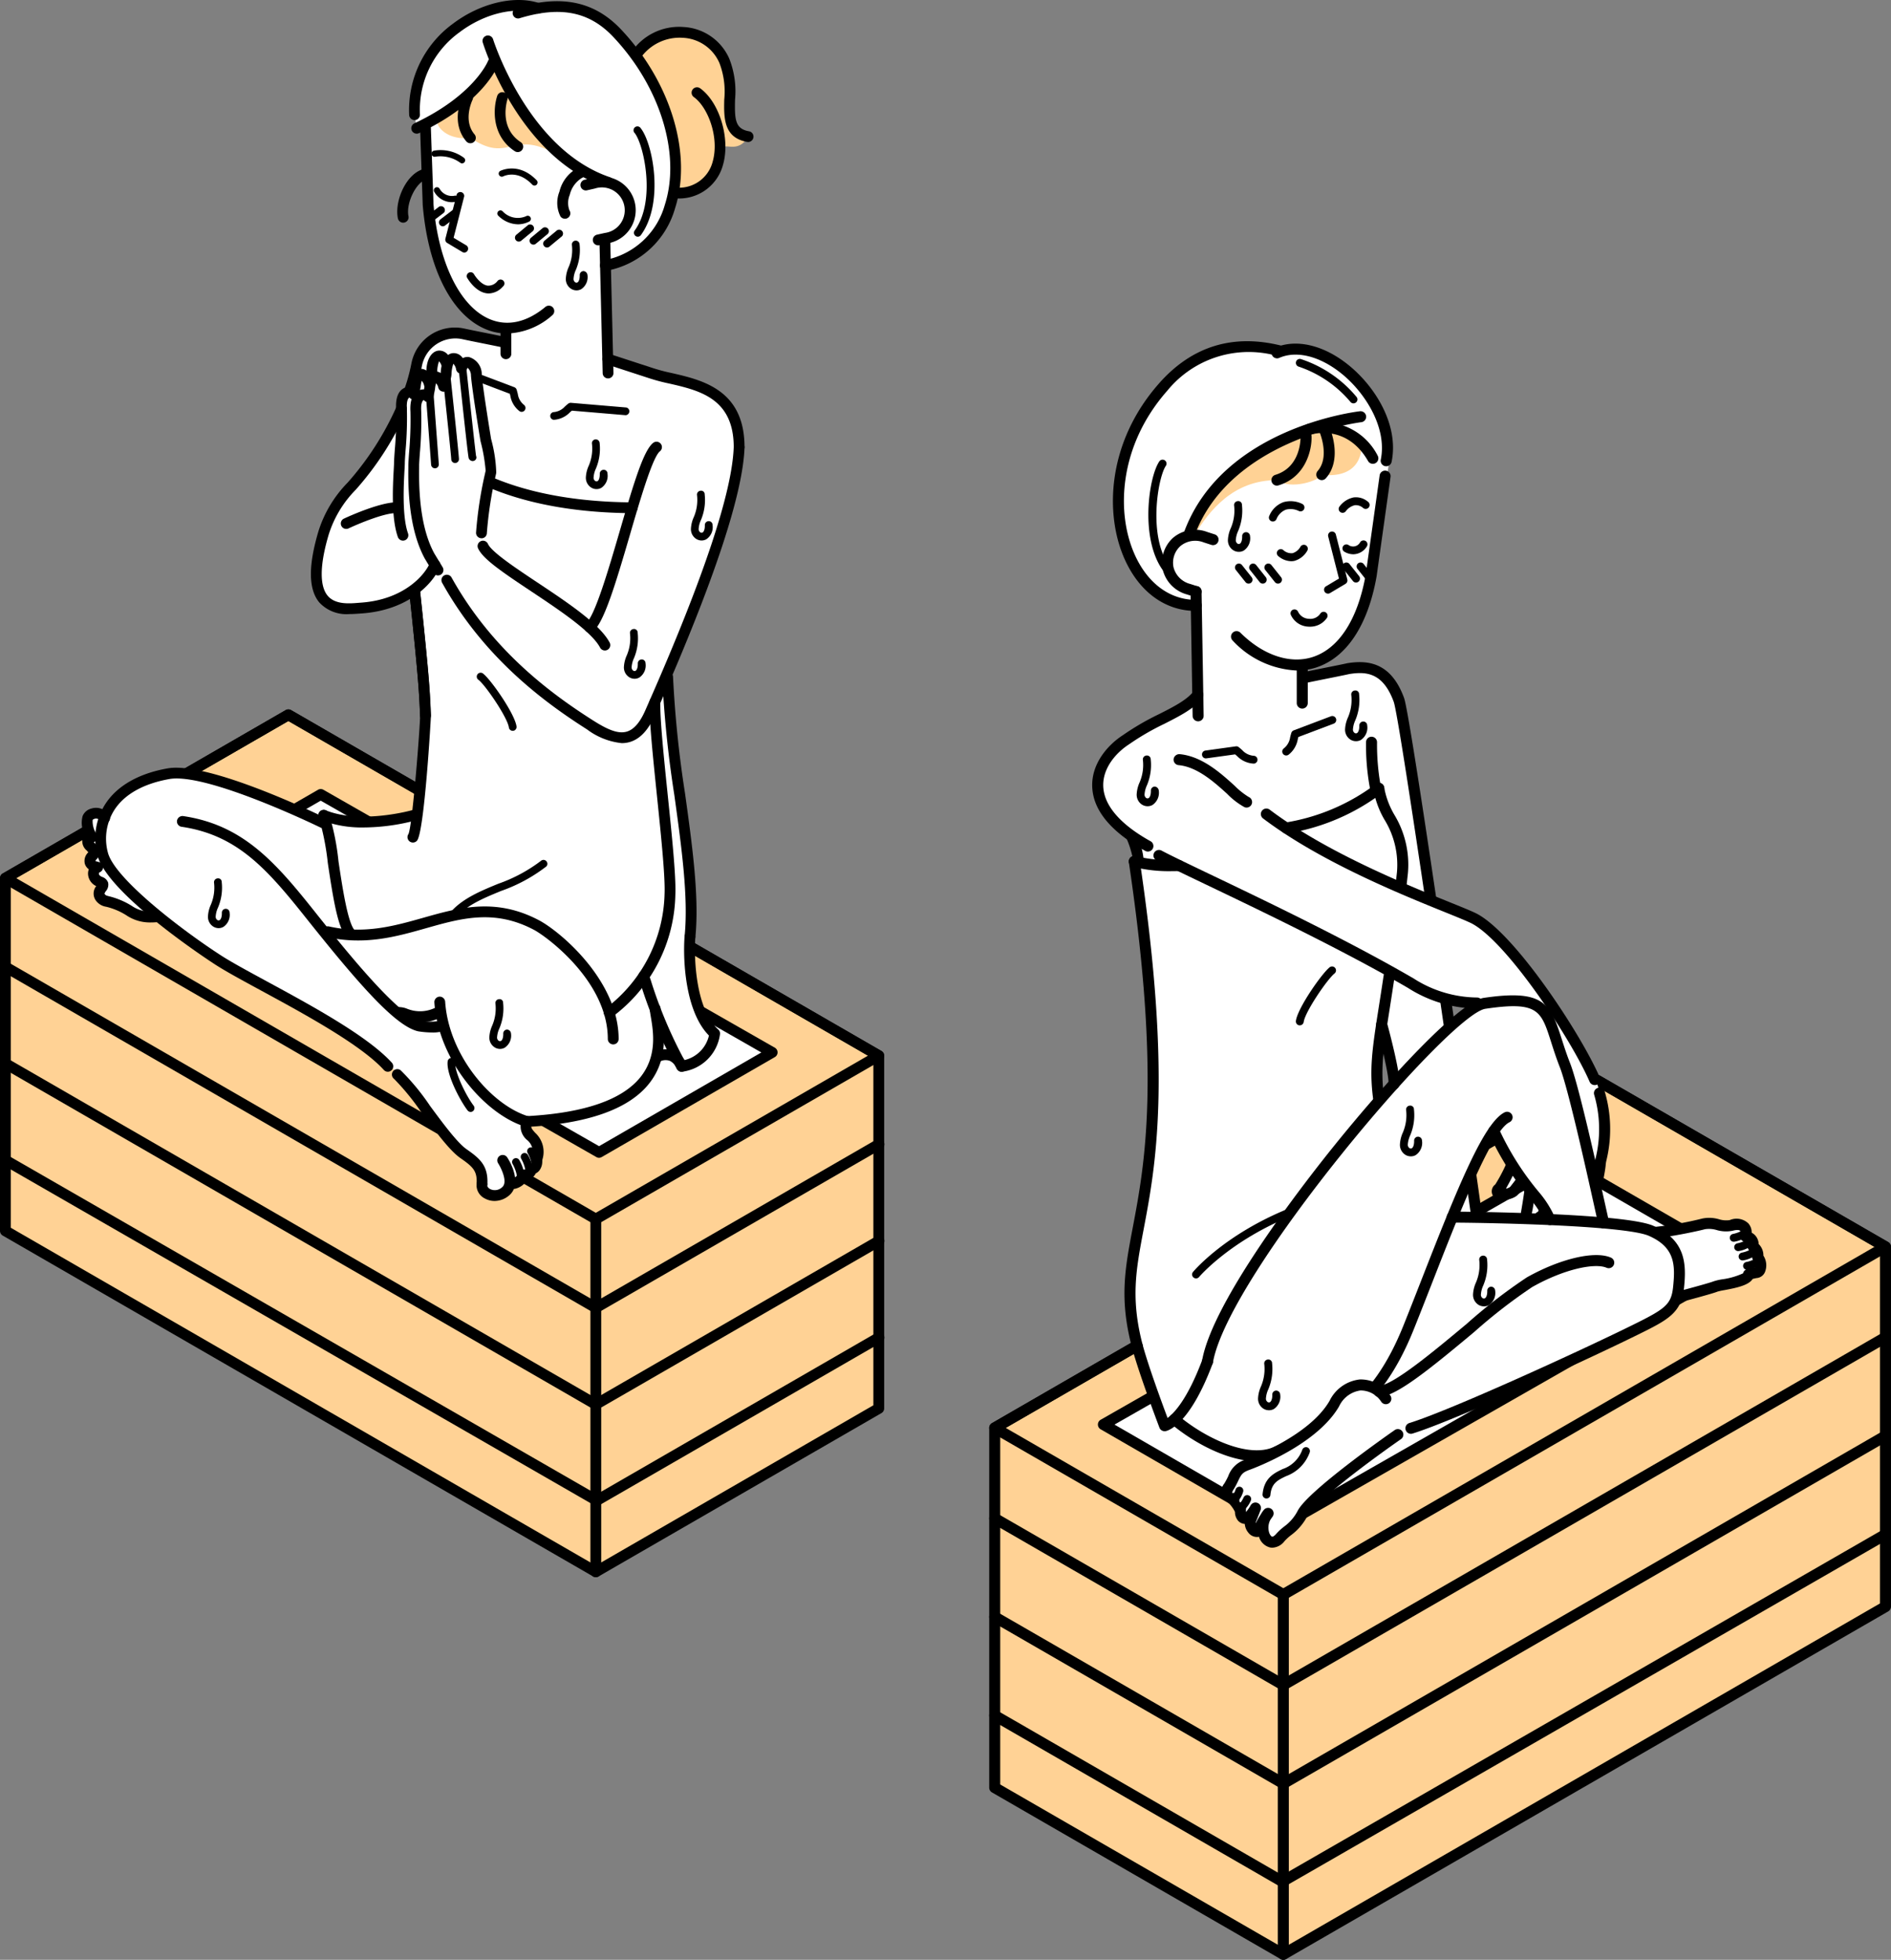 <svg xmlns="http://www.w3.org/2000/svg" width="242.717" height="251.525" viewBox="0 0 242.717 251.525">
  <rect x="0" y="0" width="242.717" height="251.525" fill="#808080" stroke="none"/>
  <g id="アートワーク_122" data-name="アートワーク 122" transform="translate(121.358 125.763)">
    <g id="グループ_36888" data-name="グループ 36888" transform="translate(-121.358 -125.763)">
      <g id="グループ_36879" data-name="グループ 36879" transform="translate(126.969 43.795)">
        <g id="グループ_36874" data-name="グループ 36874" transform="translate(0 94.136)">
          <g id="グループ_36872" data-name="グループ 36872" transform="translate(0)">
            <path id="パス_148237" data-name="パス 148237" d="M514,630.087l77.289-44.623V539.293l-37.043-21.387-77.289,44.623V608.7Z" transform="translate(-476.254 -517.2)" fill="#ffd295"/>
            <path id="パス_148238" data-name="パス 148238" d="M512.068,628.863a.713.713,0,0,1-.354-.095L474.672,607.38a.709.709,0,0,1-.354-.612V560.6a.709.709,0,0,1,.354-.613l77.29-44.621a.711.711,0,0,1,.707,0l37.043,21.386a.709.709,0,0,1,.354.613v46.171a.709.709,0,0,1-.354.612l-77.29,44.623A.713.713,0,0,1,512.068,628.863Zm-36.336-22.5,36.336,20.978,76.583-44.214V537.769l-36.336-20.977L475.732,561Z" transform="translate(-474.318 -515.268)"/>
          </g>
          <path id="パス_148239" data-name="パス 148239" d="M512.068,582.691a.71.71,0,0,1-.354-.095l-37.043-21.387a.708.708,0,0,1,0-1.225l77.29-44.621a.711.711,0,0,1,.707,0l37.043,21.386a.707.707,0,0,1,0,1.225L512.422,582.6A.71.71,0,0,1,512.068,582.691ZM476.44,560.6l35.629,20.57,75.875-43.806-35.628-20.569Z" transform="translate(-474.318 -515.268)"/>
          <path id="パス_148240" data-name="パス 148240" d="M613.407,809.443a.706.706,0,0,1-.707-.707V762.564a.707.707,0,0,1,1.414,0v46.171A.707.707,0,0,1,613.407,809.443Z" transform="translate(-575.657 -695.848)"/>
          <path id="パス_148241" data-name="パス 148241" d="M512.068,842.647a.706.706,0,0,1-.354-.095l-37.043-21.386a.707.707,0,1,1,.707-1.225l37.043,21.386a.707.707,0,0,1-.354,1.32Z" transform="translate(-474.317 -738.315)"/>
          <path id="パス_148242" data-name="パス 148242" d="M512.068,795.392a.706.706,0,0,1-.354-.094l-37.043-21.386a.707.707,0,1,1,.707-1.225l37.043,21.386a.707.707,0,0,1-.354,1.32Z" transform="translate(-474.317 -703.709)"/>
          <path id="パス_148243" data-name="パス 148243" d="M512.068,748.139a.706.706,0,0,1-.354-.094l-37.043-21.386a.707.707,0,1,1,.707-1.225l37.043,21.386a.707.707,0,0,1-.354,1.32Z" transform="translate(-474.317 -669.105)"/>
          <path id="パス_148244" data-name="パス 148244" d="M613.407,731.827a.707.707,0,0,1-.354-1.32l77.29-44.622a.707.707,0,1,1,.707,1.225l-77.29,44.622A.707.707,0,0,1,613.407,731.827Z" transform="translate(-575.656 -640.143)"/>
          <path id="パス_148245" data-name="パス 148245" d="M613.407,684.574a.707.707,0,0,1-.354-1.32l77.29-44.622a.707.707,0,0,1,.707,1.226l-77.29,44.622A.706.706,0,0,1,613.407,684.574Z" transform="translate(-575.656 -605.54)"/>
          <path id="パス_148246" data-name="パス 148246" d="M613.407,778.944a.707.707,0,0,1-.352-1.32l77.29-44.482a.707.707,0,1,1,.7,1.225l-77.29,44.482A.7.7,0,0,1,613.407,778.944Z" transform="translate(-575.656 -674.751)"/>
          <g id="グループ_36873" data-name="グループ 36873" transform="translate(13.953 10.425)">
            <path id="パス_148247" data-name="パス 148247" d="M551.748,603.711l59.105-33.772-22.665-13.085-59.105,33.772Z" transform="translate(-528.376 -556.147)" fill="#fff"/>
            <path id="パス_148248" data-name="パス 148248" d="M549.812,602.484a.713.713,0,0,1-.354-.095L526.794,589.3a.707.707,0,0,1,0-1.227L585.9,554.307a.707.707,0,0,1,.7,0l22.665,13.085a.707.707,0,0,1,0,1.227l-59.106,33.771A.7.7,0,0,1,549.812,602.484Zm-21.244-13.79,21.246,12.267L607.5,568l-21.246-12.266Z" transform="translate(-526.44 -554.214)"/>
          </g>
        </g>
        <g id="グループ_36878" data-name="グループ 36878" transform="translate(13.213)">
          <path id="パス_148249" data-name="パス 148249" d="M805.679,588.167c.274-.722-.024-1.882-1.83-1.393-1.132.306-2.325-.516-3.535-.2a42.935,42.935,0,0,1-6.112,1.081l2.939,8.288s4.086-1.076,4.669-1.325,4.194-.577,4.253-1.548h0c1.064-.353,1.3-.161,1.456-.565a1.058,1.058,0,0,0-.139-.9,1.283,1.283,0,0,0-.346-1.264,1.4,1.4,0,0,0-.581-1.353C806.652,588.188,805.679,588.167,805.679,588.167Z" transform="translate(-721.786 -473.297)" fill="#fff"/>
          <path id="パス_148250" data-name="パス 148250" d="M795.069,594.717a.708.708,0,0,1-.667-.471l-2.939-8.288a.707.707,0,0,1,.659-.944,42.794,42.794,0,0,0,5.94-1.058,4.45,4.45,0,0,1,2.147.092,3.072,3.072,0,0,0,1.383.107,2.192,2.192,0,0,1,2.381.423,1.753,1.753,0,0,1,.43,1.193,1.779,1.779,0,0,1,.55.469,1.719,1.719,0,0,1,.345.986,2.048,2.048,0,0,1,.61,1.491,2.293,2.293,0,0,1,.177,2.158,1.264,1.264,0,0,1-1.061.721c-.127.025-.288.057-.5.116-.525.839-2.16,1.153-3.63,1.433a7.709,7.709,0,0,0-.883.191c-.6.255-4.073,1.175-4.762,1.357A.677.677,0,0,1,795.069,594.717Zm-1.966-8.37,2.414,6.811c1.553-.415,3.6-.98,3.943-1.126a6.758,6.758,0,0,1,1.168-.276,9.431,9.431,0,0,0,2.669-.768.709.709,0,0,1,.469-.523,7.64,7.64,0,0,1,.976-.255l.092-.018a1.092,1.092,0,0,0-.213-.852.7.7,0,0,1-.139-.618c.078-.312-.316-.614-.32-.617a.72.72,0,0,1-.287-.672.386.386,0,0,0-.369-.5.716.716,0,0,1-.563-.951.492.492,0,0,0-.021-.452c-.09-.1-.4-.162-.962-.009a4.23,4.23,0,0,1-2.051-.089,3.412,3.412,0,0,0-1.49-.107C797.46,585.576,794.778,586.138,793.1,586.347Z" transform="translate(-719.75 -471.36)"/>
          <path id="パス_148251" data-name="パス 148251" d="M638.836,400.953s-11-59.779-19.178-66.946l1.75-12.565c10.327-2.446,12.45-3.034,14.081,16.806,1.912,10.5,8.042,53.477,8.413,55.145Z" transform="translate(-593.965 -278.305)" fill="#fff"/>
          <path id="パス_148252" data-name="パス 148252" d="M646.212,389.546a.707.707,0,0,1-.7-.608c-2.514-17.744-9.21-64.259-9.986-66.384-1.413-3.869-3.667-3.872-5.67-3.571-.647.145-1.987.415-3.176.653-1.087.22-2.048.412-2.245.462a.707.707,0,1,1-.351-1.37c.2-.052,1.193-.252,2.317-.479,1.179-.237,2.507-.5,3.2-.656,2.5-.384,5.547-.206,7.255,4.476.985,2.7,9.688,64.06,10.058,66.671a.708.708,0,0,1-.6.8A.792.792,0,0,1,646.212,389.546Z" transform="translate(-596.818 -276.276)"/>
          <path id="パス_148253" data-name="パス 148253" d="M556.732,395.641c3.725,2,20.4,9.461,32.281,16.37a16.024,16.024,0,0,0,8.51,2.553c4.1,14,9.289,18.92,15.575,14.663,1.8-3.932-11.488-23.407-16.12-25.6-3.223-1.527-17.273-6.362-26.48-13.311Z" transform="translate(-547.884 -329.628)" fill="#fff"/>
          <g id="グループ_36875" data-name="グループ 36875" transform="translate(51.291 93.461)">
            <path id="パス_148254" data-name="パス 148254" d="M730.094,512.746a20.54,20.54,0,0,1,1.034,12.2c0,.735-1.472,8.636-3.451,8.013-.426-.134-.455-.967-.455-.967s0,1.834-1.308,1.791c-.989-.032-.682-1.791-.682-1.791s-.34,2.323-1.633,2.38c-.751.033-.227-2.692-.227-2.692s-.541,2.574-1.506,1.758c-.6-.506-.256-1.83.025-3.624.051-.327.808-5.341.808-5.341a29.64,29.64,0,0,1-2.673,3.891c-.725.621-2.831.621-1.856-.363s2.809-6.342,3.358-6.733c1.6-1.14,2.464-3.535,2.9-6.318Z" transform="translate(-717.212 -512.746)" fill="#fff"/>
            <path id="パス_148255" data-name="パス 148255" d="M721.657,539.184a.963.963,0,0,1-.739-.341,1.32,1.32,0,0,1-.251-.491,1.2,1.2,0,0,1-1.186-.269c-.818-.689-.608-1.934-.344-3.507l.125-.765c.021-.132.157-1.029.312-2.051a7.818,7.818,0,0,1-1.018,1.246c-.744.636-2.4.855-3.019.192a1.094,1.094,0,0,1,.2-1.59,20.726,20.726,0,0,0,1.868-3.787c.883-2.063,1.2-2.754,1.579-3.024,1.267-.9,2.146-2.871,2.612-5.852a.717.717,0,0,1,.809-.589.708.708,0,0,1,.589.809c-.528,3.369-1.6,5.653-3.188,6.785-.138.18-.693,1.479-1.1,2.428a27.594,27.594,0,0,1-1.806,3.769,1.26,1.26,0,0,0,.532-.216,26.987,26.987,0,0,0,2.527-3.715.707.707,0,0,1,1.306.468s-.757,5.018-.809,5.345l-.128.78a9.027,9.027,0,0,0-.206,2.03,4.765,4.765,0,0,0,.426-1.2.722.722,0,0,1,.833-.547.709.709,0,0,1,.554.827,8.945,8.945,0,0,0-.166,1.664,3.51,3.51,0,0,0,.621-1.52c0-.036.01-.066.014-.086a.707.707,0,0,1,1.4.223c0,.017-.007.04-.011.071a1.8,1.8,0,0,0,.064.944.477.477,0,0,0,.22-.12,1.687,1.687,0,0,0,.309-1,.709.709,0,0,1,.7-.7h.01a.707.707,0,0,1,.707.681,1.37,1.37,0,0,0,.039.259c1.323-1.1,2.441-6.478,2.453-7.28a5.049,5.049,0,0,1,.143-.909,15.7,15.7,0,0,0-.212-8.062.708.708,0,0,1,1.356-.407,17.01,17.01,0,0,1,.241,8.754,4.674,4.674,0,0,0-.114.627c0,.589-1.065,7.009-2.991,8.422a1.5,1.5,0,0,1-1.362.27,1.943,1.943,0,0,1-.292.362,1.811,1.811,0,0,1-1.3.489,1.32,1.32,0,0,1-.775-.269,1.926,1.926,0,0,1-1.487.856Zm4.436-2.712h0Z" transform="translate(-715.284 -516.849)"/>
            <path id="パス_148256" data-name="パス 148256" d="M736.915,564.64a.506.506,0,0,1-.4-.809c.462-.617.977-4.063,1.195-6.313a.491.491,0,0,1,.551-.454.5.5,0,0,1,.454.551c-.092.952-.592,5.754-1.392,6.822A.5.5,0,0,1,736.915,564.64Z" transform="translate(-730.755 -545.199)"/>
            <path id="パス_148257" data-name="パス 148257" d="M743.864,565.261a.506.506,0,0,1-.4-.809c.462-.617.977-4.063,1.2-6.313a.487.487,0,0,1,.551-.454.506.506,0,0,1,.454.551c-.092.952-.593,5.754-1.394,6.823A.5.5,0,0,1,743.864,565.261Z" transform="translate(-735.844 -545.654)"/>
            <path id="パス_148258" data-name="パス 148258" d="M751.432,566.407a.506.506,0,0,1-.4-.809c.464-.618.979-4.063,1.2-6.313a.492.492,0,0,1,.551-.454.5.5,0,0,1,.454.551c-.092.951-.592,5.753-1.394,6.823A.5.5,0,0,1,751.432,566.407Z" transform="translate(-741.386 -546.493)"/>
            <path id="パス_148259" data-name="パス 148259" d="M752.358,534.158a.505.505,0,0,1-.407-.2c-1.09-1.476-.588-5.392-.018-6.276a.5.5,0,1,1,.849.546c-.41.636-.8,4.074-.018,5.129a.505.505,0,0,1-.407.806Z" transform="translate(-741.664 -523.51)"/>
          </g>
          <path id="パス_148260" data-name="パス 148260" d="M651.01,612.511c3.175-1.866,25.2-11.226,31.936-14.486,5.06-2.449,5.31-2.722,5.592-5.462.306-2.969.19-5.627-3.524-7.262s-25.525-1.763-25.525-1.763l-13.476,17.437Z" transform="translate(-613.265 -471.127)" fill="#fff"/>
          <path id="パス_148261" data-name="パス 148261" d="M581.729,197.277l-1.789,12.752c-.98,5.554-4.536,11.5-8.836,11.825,0,0,.2,6.72.525,9.579,0,0-13.012.043-14.162-.864V213.874s-5.051-2.734-5.6-5.383c-1.753-8.491,5.7-18.859,12.795-21.484C574.471,183.377,584.024,189.657,581.729,197.277Z" transform="translate(-544.131 -179.968)" fill="#fff"/>
          <path id="パス_148262" data-name="パス 148262" d="M534.941,187.648c.264,2.105,1.228,10.513,10.195,11.627L569.4,184.2l.487-3.116c.252-8.243-5.419-15.61-13.286-14.564l-6.172-.506c-6.853.764-10.032,5.688-10.928,6.6C535.574,178.02,534.263,182.994,534.941,187.648Z" transform="translate(-531.801 -165.369)" fill="#fff"/>
          <path id="パス_148263" data-name="パス 148263" d="M581.461,210.711c1.823,1.318,5.53.028,5.766-.709,0,0,5.262.99,5.136-4.208-.025-1.058-4.414-2.206-4.414-2.206-2.182.566-16.3,4.674-17.745,14.06h.733C572.776,214.71,575.786,210.711,581.461,210.711Z" transform="translate(-557.749 -192.885)" fill="#ffd295"/>
          <path id="パス_148264" data-name="パス 148264" d="M610.323,213.651a.707.707,0,0,1-.2-1.384c3.325-1.007,3.238-4.74,3.233-4.9a.709.709,0,0,1,.682-.731.7.7,0,0,1,.732.678c.067,1.717-.732,5.243-4.238,6.3A.7.7,0,0,1,610.323,213.651Z" transform="translate(-586.611 -195.118)"/>
          <path id="パス_148265" data-name="パス 148265" d="M631.861,210.324a.707.707,0,0,1-.531-1.175c1.618-1.832.22-5.063.2-5.1a.708.708,0,0,1,1.295-.571c.073.166,1.773,4.1-.438,6.6A.707.707,0,0,1,631.861,210.324Z" transform="translate(-602.384 -192.499)"/>
          <path id="パス_148266" data-name="パス 148266" d="M633.956,207.752a.7.7,0,0,1-.613-.355c-2.757-4.791-7.168-3.452-7.353-3.39a.707.707,0,1,1-.429-1.348,7.867,7.867,0,0,1,9.007,4.034.708.708,0,0,1-.612,1.06Z" transform="translate(-597.927 -192.019)"/>
          <path id="パス_148267" data-name="パス 148267" d="M568.268,213.646a.717.717,0,0,1-.244-.043.708.708,0,0,1-.421-.908c4.891-13.336,21.872-15.451,22.594-15.534a.727.727,0,0,1,.782.621.707.707,0,0,1-.62.785c-.168.02-16.839,2.1-21.428,14.615A.708.708,0,0,1,568.268,213.646Z" transform="translate(-555.813 -188.176)"/>
          <path id="パス_148268" data-name="パス 148268" d="M544.267,198.217c-3.89,0-7.207-2.4-9.1-6.579-2.633-5.8-2.3-15.05,4.387-22.623,4.21-4.772,9.493-6.4,15.707-4.84a.708.708,0,0,1-.345,1.373,13.478,13.478,0,0,0-14.3,4.4c-6.266,7.1-6.605,15.714-4.16,21.1,1.657,3.654,4.505,5.748,7.815,5.748a.152.152,0,0,0,.035,0,.708.708,0,1,1-.035,1.414Z" transform="translate(-530.967 -163.604)"/>
          <path id="パス_148269" data-name="パス 148269" d="M624.348,180.494a.691.691,0,0,1-.142-.014.708.708,0,0,1-.553-.834c.841-4.124-2.027-8.62-5.049-11.053-2.78-2.239-5.773-2.987-8-2a.708.708,0,0,1-.571-1.295c2.721-1.2,6.261-.387,9.461,2.192,3.456,2.782,6.512,7.706,5.548,12.435A.707.707,0,0,1,624.348,180.494Z" transform="translate(-586.606 -164.448)"/>
          <path id="パス_148270" data-name="パス 148270" d="M552.889,234.8a.506.506,0,0,1-.411-.21c-2.924-4.071-1.825-11.882-.45-13.937a.506.506,0,1,1,.841.562c-1.02,1.524-2.293,9,.43,12.784a.505.505,0,0,1-.411.8Z" transform="translate(-543.417 -205.215)"/>
          <path id="パス_148271" data-name="パス 148271" d="M628.746,177.8a.51.51,0,0,1-.4-.2,14.859,14.859,0,0,0-6.644-4.518.505.505,0,1,1,.312-.961,15.6,15.6,0,0,1,7.137,4.868.5.5,0,0,1-.1.707A.5.5,0,0,1,628.746,177.8Z" transform="translate(-595.205 -169.826)"/>
          <path id="パス_148272" data-name="パス 148272" d="M564.8,329.258s-9.451,1.917-16.931,2.85c-4,.5-6.464,13.991-6.162,16.447.886,7.21,2.714,27.354,2.714,27.354a197.849,197.849,0,0,1-2.961,30.441c-1.038,5.737,4.442,17.747,4.442,17.747l1.262-.8c24.117,19.013,33.312-22.705,26.253-40.883-1.567-4.035,3.106-27.29,3.106-27.29C578.451,346.561,564.8,329.258,564.8,329.258Z" transform="translate(-536.602 -284.915)" fill="#fff"/>
          <path id="パス_148273" data-name="パス 148273" d="M538.888,325.142c-.071,3.739-1.571,3.747-6.689,6.112-8.489,5.268-5.861,9.52-4.789,11.673,11.733,12.557,11.733-9.562,11.733-9.562Z" transform="translate(-525.503 -281.9)" fill="#fff"/>
          <path id="パス_148274" data-name="パス 148274" d="M582.962,360.014l-.047,0a3.2,3.2,0,0,1-2.08-.982c-.074-.065-.152-.134-.235-.2l-3.676.509a.49.49,0,0,1-.569-.43.5.5,0,0,1,.43-.569l3.9-.54a.486.486,0,0,1,.388.108c.16.13.3.252.43.366a2.214,2.214,0,0,0,1.509.737.505.505,0,0,1-.047,1.008Z" transform="translate(-562.25 -305.808)"/>
          <path id="パス_148275" data-name="パス 148275" d="M540.826,474.048a.708.708,0,0,1-.684-.528c-1.648-6.256-.92-10.106.089-15.434,1.529-8.076,3.623-19.138-.5-46.888a.707.707,0,1,1,1.4-.209c4.16,27.989,2.04,39.185.491,47.36-.975,5.146-1.678,8.864-.111,14.812a.705.705,0,0,1-.5.863A.668.668,0,0,1,540.826,474.048Z" transform="translate(-535.021 -344.325)"/>
          <path id="パス_148276" data-name="パス 148276" d="M546.769,412.336a18.853,18.853,0,0,1-5.016-.567.707.707,0,0,1-.479-.877.7.7,0,0,1,.877-.479,19.511,19.511,0,0,0,5.532.494.743.743,0,0,1,.727.688.708.708,0,0,1-.688.727C547.424,412.33,547.105,412.336,546.769,412.336Z" transform="translate(-536.543 -344.324)"/>
          <path id="パス_148277" data-name="パス 148277" d="M614.783,381.916a.708.708,0,0,1-.1-1.408,26.2,26.2,0,0,0,11.506-4.872.707.707,0,0,1,.975,1.025,27.364,27.364,0,0,1-12.275,5.247A.856.856,0,0,1,614.783,381.916Z" transform="translate(-589.878 -318.735)"/>
          <path id="パス_148278" data-name="パス 148278" d="M635.4,262.785a.505.505,0,0,1-.259-.94l1.664-.993-1.383-5.419a.506.506,0,0,1,.98-.251l1.476,5.785a.508.508,0,0,1-.231.56l-1.988,1.186A.51.51,0,0,1,635.4,262.785Z" transform="translate(-605.127 -230.391)"/>
          <path id="パス_148279" data-name="パス 148279" d="M571.823,298.34a.708.708,0,0,1-.707-.695l-.267-15.942a.708.708,0,0,1,.695-.72.667.667,0,0,1,.72.695l.267,15.942a.707.707,0,0,1-.695.72Z" transform="translate(-558.221 -249.559)"/>
          <path id="パス_148280" data-name="パス 148280" d="M530.827,351.3a.693.693,0,0,1-.342-.089c-4.417-2.448-6.706-5.227-6.8-8.26-.095-2.932,1.981-5.333,3.956-6.6a33.59,33.59,0,0,1,4.652-2.7c1.886-.959,3.516-1.788,4.388-2.9a.707.707,0,1,1,1.114.872c-1.066,1.36-2.825,2.254-4.861,3.29a32.213,32.213,0,0,0-4.494,2.606c-1.682,1.082-3.417,3.048-3.34,5.389.079,2.464,2.181,4.909,6.075,7.069a.707.707,0,0,1-.343,1.325Z" transform="translate(-523.677 -285.805)"/>
          <path id="パス_148281" data-name="パス 148281" d="M662.069,389.166a.723.723,0,0,1-.081,0,.709.709,0,0,1-.624-.782l.167-1.5a11.033,11.033,0,0,0-1.605-6.749,11.661,11.661,0,0,1-1.423-3.9.707.707,0,1,1,1.4-.17,10.616,10.616,0,0,0,1.283,3.428,12.365,12.365,0,0,1,1.749,7.541l-.167,1.507A.708.708,0,0,1,662.069,389.166Z" transform="translate(-622.408 -318.734)"/>
          <path id="パス_148282" data-name="パス 148282" d="M658.541,482.873a.707.707,0,0,1-.7-.608c-.581-4.114-.178-6.673.7-12.282.182-1.157.384-2.444.6-3.9a.707.707,0,1,1,1.4.209c-.219,1.462-.421,2.753-.6,3.911-.859,5.466-1.25,7.96-.7,11.866a.707.707,0,0,1-.6.8A.78.78,0,0,1,658.541,482.873Z" transform="translate(-621.729 -384.671)"/>
          <path id="パス_148283" data-name="パス 148283" d="M615.338,348.363a.505.505,0,0,1-.323-.894,2.21,2.21,0,0,0,.833-1.459c.043-.167.09-.347.149-.544a.507.507,0,0,1,.307-.328l4.774-1.806a.5.5,0,0,1,.357.944l-4.536,1.717-.071.27a3.2,3.2,0,0,1-1.165,1.984A.508.508,0,0,1,615.338,348.363Z" transform="translate(-590.432 -295.197)"/>
          <path id="パス_148284" data-name="パス 148284" d="M622.5,323.4a.706.706,0,0,1-.707-.707v-4.551a.707.707,0,1,1,1.414,0v4.551A.706.706,0,0,1,622.5,323.4Z" transform="translate(-595.532 -276.254)"/>
          <path id="パス_148285" data-name="パス 148285" d="M656.241,360.947a.707.707,0,0,1-.707-.7,6.284,6.284,0,0,0-.107-.8,30.75,30.75,0,0,1-.434-5.521.707.707,0,1,1,1.414,0,29.624,29.624,0,0,0,.415,5.291,7.717,7.717,0,0,1,.127,1.012.708.708,0,0,1-.7.718Z" transform="translate(-619.841 -302.461)"/>
          <path id="パス_148286" data-name="パス 148286" d="M621.859,470.9a.546.546,0,0,1-.068,0,.508.508,0,0,1-.433-.569c.224-1.654,3.308-6.058,4.327-6.877a.505.505,0,1,1,.632.788c-.941.756-3.781,4.925-3.957,6.225A.506.506,0,0,1,621.859,470.9Z" transform="translate(-595.207 -383.1)"/>
          <path id="パス_148287" data-name="パス 148287" d="M561.533,262.675a.7.7,0,0,1-.217-.035l-.952-.308a4.378,4.378,0,0,1-3.112-3.205,4.315,4.315,0,0,1,1.306-4.041,4.38,4.38,0,0,1,4.4-.775l.954.308a.707.707,0,1,1-.434,1.345l-.953-.308a2.979,2.979,0,0,0-3.014.48,2.877,2.877,0,0,0-.87,2.7,2.967,2.967,0,0,0,2.162,2.155l.952.308a.707.707,0,0,1-.217,1.38Z" transform="translate(-548.198 -229.835)"/>
          <path id="パス_148288" data-name="パス 148288" d="M598.685,251.285a11.946,11.946,0,0,1-8.215-3.847.707.707,0,0,1,1-1c2.888,2.875,6.337,4.045,9.233,3.13,3.4-1.076,5.834-4.841,6.85-10.6l1.785-12.727a.707.707,0,1,1,1.4.2l-1.789,12.751c-1.115,6.328-3.892,10.486-7.821,11.729A8.062,8.062,0,0,1,598.685,251.285Z" transform="translate(-572.438 -209.026)"/>
          <path id="パス_148289" data-name="パス 148289" d="M590.178,246.733a1.325,1.325,0,0,1-.706-.2,1.507,1.507,0,0,1-.688-1.41,4.2,4.2,0,0,1,.372-1.451,5.685,5.685,0,0,0,.415-2.916.5.5,0,0,1,.478-.53.466.466,0,0,1,.531.478,6.691,6.691,0,0,1-.487,3.35,3.235,3.235,0,0,0-.3,1.133.521.521,0,0,0,.214.49.281.281,0,0,0,.3.018c.153-.086.312-.387.3-.968a.506.506,0,0,1,.493-.518.515.515,0,0,1,.518.493,1.9,1.9,0,0,1-.806,1.87A1.241,1.241,0,0,1,590.178,246.733Z" transform="translate(-571.353 -219.704)"/>
          <path id="パス_148290" data-name="パス 148290" d="M546.433,368.713a1.346,1.346,0,0,1-.706-.2,1.509,1.509,0,0,1-.686-1.41,4.2,4.2,0,0,1,.372-1.452,5.688,5.688,0,0,0,.415-2.915.5.5,0,0,1,.478-.531.479.479,0,0,1,.53.478,6.694,6.694,0,0,1-.487,3.35,3.23,3.23,0,0,0-.3,1.135.516.516,0,0,0,.214.489.292.292,0,0,0,.295.02c.153-.088.312-.388.3-.969a.507.507,0,0,1,.493-.518.569.569,0,0,1,.518.493,1.9,1.9,0,0,1-.806,1.871A1.267,1.267,0,0,1,546.433,368.713Z" transform="translate(-539.32 -309.034)"/>
          <path id="パス_148291" data-name="パス 148291" d="M646.335,337.52a1.324,1.324,0,0,1-.7-.2,1.508,1.508,0,0,1-.688-1.41,4.2,4.2,0,0,1,.372-1.451,5.694,5.694,0,0,0,.415-2.915.5.5,0,0,1,.478-.531.47.47,0,0,1,.531.478,6.7,6.7,0,0,1-.487,3.35,3.232,3.232,0,0,0-.3,1.133.517.517,0,0,0,.214.489.288.288,0,0,0,.3.02c.153-.088.312-.387.3-.968a.507.507,0,0,1,.493-.518.494.494,0,0,1,.518.493,1.9,1.9,0,0,1-.806,1.87A1.259,1.259,0,0,1,646.335,337.52Z" transform="translate(-612.479 -286.189)"/>
          <path id="パス_148292" data-name="パス 148292" d="M642.406,240.4a.5.5,0,0,1-.414-.794,3.019,3.019,0,0,1,1.825-1.181,2.369,2.369,0,0,1,1.85.564.506.506,0,1,1-.627.794,1.412,1.412,0,0,0-1.072-.359,2.018,2.018,0,0,0-1.151.763A.505.505,0,0,1,642.406,240.4Z" transform="translate(-610.254 -218.379)"/>
          <path id="パス_148293" data-name="パス 148293" d="M608.935,242.868a.5.5,0,0,1-.216-.049.5.5,0,0,1-.241-.672,3.123,3.123,0,0,1,1.821-1.761,3.366,3.366,0,0,1,2.425.233.505.505,0,0,1-.476.891,2.375,2.375,0,0,0-1.64-.161,2.171,2.171,0,0,0-1.217,1.231A.5.5,0,0,1,608.935,242.868Z" transform="translate(-585.742 -219.732)"/>
          <path id="パス_148294" data-name="パス 148294" d="M621.278,294.4c-.066,0-.131,0-.2-.006a2.575,2.575,0,0,1-2.226-1.5.505.505,0,0,1,.922-.415,1.58,1.58,0,0,0,1.373.905,1.542,1.542,0,0,0,1.48-.657.505.505,0,0,1,.858.535A2.592,2.592,0,0,1,621.278,294.4Z" transform="translate(-593.345 -257.764)"/>
          <g id="グループ_36876" data-name="グループ 36876" transform="translate(18.336 28.536)">
            <path id="パス_148295" data-name="パス 148295" d="M608.027,272.779a.5.5,0,0,1-.4-.191l-1.24-1.562a.505.505,0,1,1,.791-.629l1.241,1.562a.505.505,0,0,1-.4.82Z" transform="translate(-602.505 -270.207)"/>
            <path id="パス_148296" data-name="パス 148296" d="M600.724,272.779a.5.5,0,0,1-.4-.191l-1.241-1.562a.505.505,0,0,1,.791-.629l1.24,1.562a.505.505,0,0,1-.4.82Z" transform="translate(-597.157 -270.207)"/>
            <path id="パス_148297" data-name="パス 148297" d="M593.922,272.779a.5.5,0,0,1-.4-.191l-1.242-1.562a.505.505,0,1,1,.791-.629l1.242,1.562a.505.505,0,0,1-.4.82Z" transform="translate(-592.175 -270.207)"/>
          </g>
          <g id="グループ_36877" data-name="グループ 36877" transform="translate(32.127 28.397)">
            <path id="パス_148298" data-name="パス 148298" d="M652.245,272.259a.5.5,0,0,1-.4-.191l-1.242-1.562a.505.505,0,1,1,.791-.629l1.242,1.562a.505.505,0,0,1-.4.82Z" transform="translate(-648.676 -269.687)"/>
            <path id="パス_148299" data-name="パス 148299" d="M645.441,272.259a.5.5,0,0,1-.4-.191l-1.242-1.562a.505.505,0,0,1,.791-.629l1.242,1.562a.505.505,0,0,1-.4.82Z" transform="translate(-643.694 -269.687)"/>
          </g>
          <path id="パス_148300" data-name="パス 148300" d="M614.057,263.3a2.653,2.653,0,0,1-1.632-.646.5.5,0,0,1,.624-.794,1.523,1.523,0,0,0,1.214.408,1.743,1.743,0,0,0,.994-.816.512.512,0,0,1,.684-.2.505.505,0,0,1,.209.681,2.765,2.765,0,0,1-1.672,1.327A2.049,2.049,0,0,1,614.057,263.3Z" transform="translate(-588.527 -235.068)"/>
          <path id="パス_148301" data-name="パス 148301" d="M645.085,260.893a2.29,2.29,0,0,1-1.133-.322.506.506,0,0,1,.5-.88,1.027,1.027,0,0,0,1.512-.331.505.505,0,0,1,.869.515A2.081,2.081,0,0,1,645.085,260.893Z" transform="translate(-611.568 -233.55)"/>
          <path id="パス_148302" data-name="パス 148302" d="M594.674,427.9h-.039a16.681,16.681,0,0,1-8.826-2.648c-8.363-4.861-18.994-9.948-26.03-13.314-2.861-1.369-5.12-2.449-6.231-3.044a.708.708,0,1,1,.668-1.247c1.082.579,3.329,1.654,6.172,3.016,7.057,3.375,17.719,8.477,26.13,13.366a15.32,15.32,0,0,0,8.194,2.459.707.707,0,0,1-.039,1.413Z" transform="translate(-545.279 -342.259)"/>
          <path id="パス_148303" data-name="パス 148303" d="M647.445,423.158a.709.709,0,0,1-.649-.426c-2.416-5.59-10.842-18.29-15.3-20.4-.653-.309-1.795-.771-3.241-1.356-5.59-2.261-16-6.47-23.362-12.03a.707.707,0,1,1,.852-1.128c7.217,5.446,17.51,9.61,23.04,11.848,1.467.593,2.627,1.062,3.315,1.388,4.9,2.322,13.543,15.441,16,21.121a.706.706,0,0,1-.367.93A.7.7,0,0,1,647.445,423.158Z" transform="translate(-582.944 -327.69)"/>
          <path id="パス_148304" data-name="パス 148304" d="M578.991,526.138c2.016-11.556,30.494-45.23,35.566-45.974,9.015-1.323,7.765,1.455,10.317,7.955,1.333,3.4,4.6,18.777,4.965,20.23l-6.91-.432-7.189-11.371q-6.8,13.862-12.808,29.209C591.555,542.357,583.137,544.607,578.991,526.138Z" transform="translate(-564.184 -395.19)" fill="#fff"/>
          <path id="パス_148305" data-name="パス 148305" d="M577.057,524.924a.613.613,0,0,1-.123-.011.7.7,0,0,1-.575-.817c1.341-7.693,13.184-22.89,16.782-27.364,7.177-8.926,16.3-18.738,19.377-19.189,7.651-1.122,8.534.679,9.982,5.226.3.934.636,1.994,1.1,3.17,1.082,2.757,3.363,13.016,4.458,17.944.27,1.218.462,2.082.535,2.375a.707.707,0,1,1-1.373.34c-.074-.3-.269-1.172-.543-2.408-1-4.512-3.353-15.08-4.394-17.734-.479-1.221-.824-2.3-1.129-3.259-1.284-4.03-1.674-5.253-8.428-4.254-4.66.682-32.993,34.05-34.973,45.394A.706.706,0,0,1,577.057,524.924Z" transform="translate(-562.249 -393.268)"/>
          <path id="パス_148306" data-name="パス 148306" d="M571.772,577.893c-3.616,0-7.969-2.247-11.037-4.827a.707.707,0,1,1,.91-1.083c3.687,3.1,9.091,5.5,12.287,4.085l1.334-.582c6.04-2.624,11.257-4.891,15.324-15.025.787-1.96,1.591-4.018,2.4-6.086,4.7-12.031,7.985-20.012,10.594-21.268a.707.707,0,1,1,.613,1.275c-2.3,1.108-6.334,11.414-9.89,20.508-.81,2.072-1.617,4.132-2.406,6.1-4.283,10.672-10.01,13.16-16.072,15.795l-1.327.581A6.731,6.731,0,0,1,571.772,577.893Z" transform="translate(-550.631 -434.145)"/>
          <path id="パス_148307" data-name="パス 148307" d="M546.92,654.505a.707.707,0,0,1-.661-.455c-.1-.274-2.572-6.757-3.513-10.235a.707.707,0,1,1,1.365-.37c.739,2.733,2.506,7.53,3.192,9.362.827-.61,2.565-2.406,4.464-7.491a.707.707,0,0,1,1.325.5c-2.955,7.907-5.738,8.627-6.045,8.683A.791.791,0,0,1,546.92,654.505Z" transform="translate(-537.623 -514.615)"/>
          <path id="パス_148308" data-name="パス 148308" d="M610.107,670.355c-3.809,2.654-11.2,8.135-12.225,10.092-.97,1.859-2.031,2.148-2.869,3.126-1.64,1.914-3.149-1.28-1.548-3.126a9.246,9.246,0,0,0-1.167,2.089c-.229.754-1.5-.26-1.047-1.319.208-.485.571-1.436.571-1.436s-.748,1.366-1.286,1.338c-.434-.023-.708-.364-.629-1.338.018-.226-.907.242-.85-1.235,0,0-1.608.048-.626-1.549.859-1.4.753-2.194,2.337-2.769,2.831-1.028,8.868-3.856,11.181-7.86,1.766-3.059,4.775-3.1,6.594-.645Z" transform="translate(-570.864 -530.03)" fill="#fff"/>
          <path id="パス_148309" data-name="パス 148309" d="M592.051,682.934a1.489,1.489,0,0,1-.281-.026,1.985,1.985,0,0,1-1.431-1.379c-.029.008-.06.015-.09.021a1.393,1.393,0,0,1-1.3-.578,1.962,1.962,0,0,1-.432-1.086,1.266,1.266,0,0,1-.873-.429,1.781,1.781,0,0,1-.388-1.122,4.081,4.081,0,0,0-1.613-1.739,1.817,1.817,0,0,1,.249-1.9,9.9,9.9,0,0,0,.507-.955,3.4,3.4,0,0,1,2.192-2.108c.835-.3,8.236-3.091,10.81-7.549a4.921,4.921,0,0,1,3.89-2.743,4.56,4.56,0,0,1,3.884,2.03.708.708,0,1,1-1.136.844,3.152,3.152,0,0,0-2.668-1.462,3.572,3.572,0,0,0-2.746,2.038c-2.827,4.893-10.668,7.85-11.554,8.172s-1.032.633-1.4,1.394a11.4,11.4,0,0,1-.575,1.081,1.221,1.221,0,0,0-.213.491c.013-.039.132-.02.22-.02h.008a.714.714,0,0,1,.716.735,1.007,1.007,0,0,0,.046.46c.837.06.808.727.8.8a2.348,2.348,0,0,0,0,.447,4.874,4.874,0,0,0,.593-.844.707.707,0,0,1,1.281.592s-.372.969-.584,1.465a.449.449,0,0,0-.037.227,10.2,10.2,0,0,1,.66-1.154,3.4,3.4,0,0,1,.408-.586.707.707,0,0,1,1.1.883c-.071.1-.182.255-.306.444a2.158,2.158,0,0,0-.134,1.641c.106.3.269.482.376.5.082.018.281-.08.505-.341a7.509,7.509,0,0,1,1.03-.952,5.775,5.775,0,0,0,1.749-2.04c1.333-2.552,11.313-9.556,12.447-10.347a.707.707,0,0,1,.808,1.161c-5.362,3.737-11.207,8.318-12,9.84a7.132,7.132,0,0,1-2.112,2.485,6.127,6.127,0,0,0-.845.773A2.052,2.052,0,0,1,592.051,682.934Z" transform="translate(-568.927 -528.094)"/>
          <path id="パス_148310" data-name="パス 148310" d="M593.431,718.99a.506.506,0,0,1-.241-.95,2.8,2.8,0,0,0,.645-.927.505.505,0,1,1,.914.432,3.406,3.406,0,0,1-1.076,1.384A.5.5,0,0,1,593.431,718.99Z" transform="translate(-574.389 -568.733)"/>
          <path id="パス_148311" data-name="パス 148311" d="M590.287,714.818a.71.71,0,0,1-.091-.005.505.505,0,0,1-.024-1,2.5,2.5,0,0,0,.308-.652.512.512,0,0,1,.634-.33.506.506,0,0,1,.33.634C591.283,713.98,590.921,714.818,590.287,714.818Z" transform="translate(-572.065 -565.794)"/>
          <path id="パス_148312" data-name="パス 148312" d="M659.268,619.959a.707.707,0,0,1-.036-1.413c1.871-.1,7.109-4.475,11.32-7.992a69.054,69.054,0,0,1,7.7-5.945c4.27-2.4,8.71-3.441,10.788-2.534a.707.707,0,1,1-.563,1.3c-1.4-.61-5.221.05-9.532,2.47a68.572,68.572,0,0,0-7.482,5.8c-5.926,4.951-9.973,8.2-12.154,8.318Z" transform="translate(-622.454 -484.464)"/>
          <path id="パス_148313" data-name="パス 148313" d="M674.607,609.417a.707.707,0,0,1-.209-1.383c5.185-1.6,21.733-9.162,28.657-12.58,4.2-2.072,4.968-2.623,5.2-4.9.29-2.805.244-5.068-3.106-6.543-2.935-1.293-19.218-1.668-25.245-1.7a.707.707,0,0,1,0-1.415h0c.9.006,22,.146,25.807,1.823,4.206,1.852,4.254,4.959,3.942,7.982-.331,3.234-2.1,4.109-5.981,6.023-6.959,3.434-23.615,11.037-28.866,12.661A.681.681,0,0,1,674.607,609.417Z" transform="translate(-633.687 -469.192)"/>
          <path id="パス_148314" data-name="パス 148314" d="M721.527,552.386a.706.706,0,0,1-.655-.44,12.126,12.126,0,0,0-1.768-2.81,37.5,37.5,0,0,1-5.415-8.546.707.707,0,1,1,1.3-.562,36.065,36.065,0,0,0,5.2,8.2,13.287,13.287,0,0,1,1.994,3.183.707.707,0,0,1-.387.922A.7.7,0,0,1,721.527,552.386Z" transform="translate(-662.782 -438.951)"/>
          <path id="パス_148315" data-name="パス 148315" d="M541.623,402.984a.761.761,0,0,1-.113-.008.709.709,0,0,1-.588-.81,12.823,12.823,0,0,0-.727-2.395.707.707,0,1,1,1.211-.73,10.31,10.31,0,0,1,.913,3.347A.708.708,0,0,1,541.623,402.984Z" transform="translate(-535.699 -335.765)"/>
          <path id="パス_148316" data-name="パス 148316" d="M572.093,368.435a.708.708,0,0,1-.27-.053,9.487,9.487,0,0,1-2.225-1.71c-1.612-1.462-3.819-3.463-6.231-3.684a.707.707,0,0,1-.641-.769.739.739,0,0,1,.769-.64c2.884.264,5.294,2.449,7.052,4.044a9.673,9.673,0,0,0,1.816,1.45.708.708,0,0,1-.27,1.362Z" transform="translate(-552.271 -308.583)"/>
          <path id="パス_148317" data-name="パス 148317" d="M662.16,497.542l-.063,0a.707.707,0,0,1-.643-.766c.081-.926-.911-5.033-1.554-7.406a.707.707,0,0,1,1.365-.37c.177.653,1.726,6.42,1.6,7.9A.708.708,0,0,1,662.16,497.542Z" transform="translate(-623.417 -401.511)"/>
          <path id="パス_148318" data-name="パス 148318" d="M672.654,536.576a1.333,1.333,0,0,1-.706-.2,1.507,1.507,0,0,1-.686-1.409,4.186,4.186,0,0,1,.372-1.451,5.7,5.7,0,0,0,.415-2.917.5.5,0,0,1,.478-.531.466.466,0,0,1,.53.478,6.677,6.677,0,0,1-.487,3.351,3.232,3.232,0,0,0-.3,1.133.517.517,0,0,0,.214.489.28.28,0,0,0,.295.018c.153-.086.312-.387.3-.968a.507.507,0,0,1,.493-.518.518.518,0,0,1,.518.493,1.9,1.9,0,0,1-.806,1.871A1.258,1.258,0,0,1,672.654,536.576Z" transform="translate(-631.753 -431.963)"/>
          <path id="パス_148319" data-name="パス 148319" d="M707.713,608.5a1.341,1.341,0,0,1-.706-.2,1.509,1.509,0,0,1-.688-1.41,4.188,4.188,0,0,1,.372-1.451,5.711,5.711,0,0,0,.416-2.918.5.5,0,0,1,.479-.529.494.494,0,0,1,.529.479,6.694,6.694,0,0,1-.489,3.35,3.234,3.234,0,0,0-.3,1.133.517.517,0,0,0,.214.489.289.289,0,0,0,.3.02c.153-.088.312-.389.3-.969a.505.505,0,0,1,.493-.518.526.526,0,0,1,.518.493,1.9,1.9,0,0,1-.8,1.871A1.267,1.267,0,0,1,707.713,608.5Z" transform="translate(-657.426 -484.634)"/>
          <path id="パス_148320" data-name="パス 148320" d="M572.11,588.284a.505.505,0,0,1-.387-.83c.163-.195,4.088-4.822,12.289-8.145a.5.5,0,0,1,.379.936c-7.949,3.223-11.855,7.813-11.893,7.859A.5.5,0,0,1,572.11,588.284Z" transform="translate(-558.776 -468.004)"/>
          <path id="パス_148321" data-name="パス 148321" d="M829.957,591.505a.505.505,0,0,1-.108-1,3.9,3.9,0,0,0,.915-.3.519.519,0,0,1,.707.071.488.488,0,0,1-.039.685,3.676,3.676,0,0,1-1.366.531A.494.494,0,0,1,829.957,591.505Z" transform="translate(-747.6 -475.932)"/>
          <path id="パス_148322" data-name="パス 148322" d="M832.079,595.99a.505.505,0,0,1-.108-1,3.807,3.807,0,0,0,.916-.3.522.522,0,0,1,.707.073.488.488,0,0,1-.039.685,3.693,3.693,0,0,1-1.367.531A.5.5,0,0,1,832.079,595.99Z" transform="translate(-749.154 -479.216)"/>
          <path id="パス_148323" data-name="パス 148323" d="M834.207,600.471a.505.505,0,0,1-.109-1,3.907,3.907,0,0,0,.915-.3.517.517,0,0,1,.707.071.488.488,0,0,1-.039.685,3.68,3.68,0,0,1-1.366.53A.478.478,0,0,1,834.207,600.471Z" transform="translate(-750.712 -482.497)"/>
          <path id="パス_148324" data-name="パス 148324" d="M836.334,604.958a.505.505,0,0,1-.107-1,3.751,3.751,0,0,0,.912-.3.525.525,0,0,1,.709.07.491.491,0,0,1-.037.685,3.707,3.707,0,0,1-1.369.533A.575.575,0,0,1,836.334,604.958Z" transform="translate(-752.27 -485.784)"/>
          <path id="パス_148325" data-name="パス 148325" d="M604.626,658.3a1.347,1.347,0,0,1-.706-.2,1.511,1.511,0,0,1-.687-1.41,4.2,4.2,0,0,1,.372-1.452,5.683,5.683,0,0,0,.415-2.916.5.5,0,0,1,.478-.531.475.475,0,0,1,.531.478,6.7,6.7,0,0,1-.487,3.35,3.236,3.236,0,0,0-.3,1.135.517.517,0,0,0,.214.489.294.294,0,0,0,.3.02c.153-.088.312-.389.3-.969a.506.506,0,0,1,.493-.518.518.518,0,0,1,.518.493,1.9,1.9,0,0,1-.806,1.871A1.266,1.266,0,0,1,604.626,658.3Z" transform="translate(-581.934 -521.1)"/>
          <path id="パス_148326" data-name="パス 148326" d="M605.883,700.437l-.047,0a.5.5,0,0,1-.455-.55c.2-2.08,1.459-2.689,2.576-3.226a4.055,4.055,0,0,0,2.519-2.467.505.505,0,1,1,.952.337,5.061,5.061,0,0,1-3.034,3.041c-1.083.522-1.866.9-2.008,2.41A.5.5,0,0,1,605.883,700.437Z" transform="translate(-583.507 -551.913)"/>
        </g>
      </g>
      <g id="グループ_36887" data-name="グループ 36887">
        <g id="グループ_36882" data-name="グループ 36882" transform="translate(0 91.044)">
          <g id="グループ_36880" data-name="グループ 36880">
            <path id="パス_148327" data-name="パス 148327" d="M78.373,452.694,2.593,408.942v-45.27L38.913,342.7l75.78,43.752v45.27Z" transform="translate(-1.899 -342.01)" fill="#ffd295"/>
            <path id="パス_148328" data-name="パス 148328" d="M76.475,451.492a.7.7,0,0,1-.347-.093L.347,407.647a.7.7,0,0,1-.347-.6v-45.27a.7.7,0,0,1,.347-.6l36.32-20.969a.7.7,0,0,1,.693,0l75.781,43.752a.7.7,0,0,1,.347.6v45.27a.7.7,0,0,1-.347.6L76.822,451.4A.7.7,0,0,1,76.475,451.492ZM1.387,406.646,76.475,450,112.1,429.429v-44.47L37.013,341.609,1.387,362.176Z" transform="translate(0 -340.115)"/>
          </g>
          <path id="パス_148329" data-name="パス 148329" d="M76.475,406.222a.7.7,0,0,1-.347-.093L.347,362.377a.694.694,0,0,1,0-1.2l36.32-20.969a.7.7,0,0,1,.693,0l75.781,43.752a.694.694,0,0,1,0,1.2l-36.32,20.969A.7.7,0,0,1,76.475,406.222ZM2.08,361.776l74.394,42.951,34.933-20.167L37.013,341.609Z" transform="translate(0 -340.115)"/>
          <path id="パス_148330" data-name="パス 148330" d="M283.789,628.546a.693.693,0,0,1-.694-.694v-45.27a.694.694,0,1,1,1.387,0v45.27A.693.693,0,0,1,283.789,628.546Z" transform="translate(-207.314 -517.169)"/>
          <path id="パス_148331" data-name="パス 148331" d="M283.789,661.109a.693.693,0,0,1-.347-1.294l36.32-20.969a.694.694,0,1,1,.694,1.2l-36.32,20.969A.694.694,0,0,1,283.789,661.109Z" transform="translate(-207.314 -558.811)"/>
          <path id="パス_148332" data-name="パス 148332" d="M283.789,614.775a.694.694,0,0,1-.347-1.294l36.32-20.969a.694.694,0,1,1,.694,1.2l-36.32,20.969A.694.694,0,0,1,283.789,614.775Z" transform="translate(-207.314 -524.88)"/>
          <path id="パス_148333" data-name="パス 148333" d="M283.789,568.444a.694.694,0,0,1-.347-1.294l36.32-20.969a.694.694,0,1,1,.694,1.2l-36.32,20.969A.691.691,0,0,1,283.789,568.444Z" transform="translate(-207.314 -490.952)"/>
          <path id="パス_148334" data-name="パス 148334" d="M76.475,552.448a.693.693,0,0,1-.347-.093L.347,508.6a.694.694,0,0,1,.694-1.2l75.781,43.752a.694.694,0,0,1-.347,1.294Z" transform="translate(0 -462.553)"/>
          <path id="パス_148335" data-name="パス 148335" d="M76.475,506.117a.691.691,0,0,1-.347-.093L.347,462.273a.694.694,0,0,1,.694-1.2l75.781,43.752a.694.694,0,0,1-.347,1.294Z" transform="translate(0 -428.625)"/>
          <path id="パス_148336" data-name="パス 148336" d="M76.475,598.643a.688.688,0,0,1-.345-.093L.348,554.935a.693.693,0,0,1,.691-1.2L76.82,597.349a.693.693,0,0,1-.345,1.294Z" transform="translate(0 -496.482)"/>
          <g id="グループ_36881" data-name="グループ 36881" transform="translate(18.247 10.222)">
            <path id="パス_148337" data-name="パス 148337" d="M128.708,426.833,70.757,393.72l22.222-12.83L150.93,414Z" transform="translate(-70.063 -380.197)" fill="#fff"/>
            <path id="パス_148338" data-name="パス 148338" d="M126.81,425.629a.685.685,0,0,1-.344-.092L68.514,392.424a.693.693,0,0,1,0-1.2l22.222-12.83a.694.694,0,0,1,.691,0L149.376,411.5a.694.694,0,0,1,0,1.2l-22.222,12.83A.7.7,0,0,1,126.81,425.629ZM70.25,391.82l56.558,32.316,20.831-12.027L91.081,379.793Z" transform="translate(-68.164 -378.299)"/>
          </g>
        </g>
        <g id="グループ_36886" data-name="グループ 36886" transform="translate(10.46)">
          <path id="パス_148339" data-name="パス 148339" d="M50.524,403.227c-2.636.165-3-.726-4.635-1.435s-2.018-.463-2.449-.987c-.839-1.022,1.028-1.61-.077-2.055-1.221-.492-.971-1.64-.326-1.885,0,0-1.746-.331-.615-1.528.823-.871-1.769-1.553-.115-2.349,0,0-1.527-2.549.126-3a1.3,1.3,0,0,1,1.479.523Z" transform="translate(-40.972 -285.551)" fill="#fff"/>
          <path id="パス_148340" data-name="パス 148340" d="M181.577,495.254c4.351,2.654,8.515,10.8,10.887,12.45,1.746,1.216,2.491,1.926,2.372,3.953-.159,1.109,1.666,2.072,3.063.857s1.064-.983,1.064-.983a1.733,1.733,0,0,0,1.205-1.1.956.956,0,0,0,1.061-.744s.765-.068.624-1.213c.929-3-7.643-13.9-6.841-15.881a47.874,47.874,0,0,0-8.938-1.614C182.28,490.819,181.577,495.254,181.577,495.254Z" transform="translate(-143.431 -359.544)" fill="#fff"/>
          <path id="パス_148341" data-name="パス 148341" d="M76.826,377.032s-14.712-7.2-19.834-6.291c-7.711,1.365-9.4,6.4-8.455,10.255s10.4,10.782,14.808,13.639S80.8,403.505,85.151,408.3l3.32-5.425Z" transform="translate(-45.829 -271.44)" fill="#fff"/>
          <path id="パス_148342" data-name="パス 148342" d="M199.191,307.995c-8.033,1.943-22.684,7.943-31.336,14.795,0,0-.445,6.78-1.064,7.4a24.2,24.2,0,0,1-11.544,0c.109,26.27,10.239,26.661,14.889,25.173,2.6,12.067,9.35,16.377,19.63,12.828,9.038-3.119,8.19-7.31,8.19-7.31,1.06-.593,3.223,1.523,3.223,1.523,3.9-.582,4.244-3.081,4.244-4.213-5.73-9.45-1.941-13.512-3.263-22.629C200.437,325.162,199.02,313.2,199.191,307.995Z" transform="translate(-124.15 -225.549)" fill="#fff"/>
          <path id="パス_148343" data-name="パス 148343" d="M231.29,27.318A12.2,12.2,0,0,1,222.8,35.9L198.591,18.288l-.338-2.149c-1.146-7,7.279-15.078,14.93-13.291l3.237-.352a13.187,13.187,0,0,1,9.59,5.54C229.6,13.562,232.8,20.483,231.29,27.318Z" transform="translate(-155.567 -1.827)" fill="#fff"/>
          <path id="パス_148344" data-name="パス 148344" d="M213.72,63.986c-6.313,0-8.31-6.294-9.927-14.977l-.626-10.8c4.566-2.566,6.117-3.83,9.345-7.911,1.813,4.813,7.674,12.466,12.379,14.61l.327.674c5.09-1.15,6.444,6.025,1.354,7.175l-.175,1.115.433,18.981c-4.777,5.216-11.732-2.758-13.109-5.261Z" transform="translate(-159.241 -22.185)" fill="#fff"/>
          <path id="パス_148345" data-name="パス 148345" d="M213.817,38.356c-3.32.414-4.97-2.015-4.019-2.761a37.32,37.32,0,0,0,7.137-7.377,33.732,33.732,0,0,0,8,12.29C218.974,37.125,218.946,41.792,213.817,38.356Z" transform="translate(-163.903 -20.664)" fill="#ffd295"/>
          <path id="パス_148346" data-name="パス 148346" d="M304.82,18.407s1.965-2.341,4.413-2.575c4.892-.468,7.421,3.026,7.395,6-.063,7.153,2.618,7.259,2.618,7.259-1.3,2.326-3.124.61-3.331,1.621-.264,1.292-.591,3.092-1.62,3.848a8.035,8.035,0,0,1-3.962,1.783C310.815,29.459,309.082,23.438,304.82,18.407Z" transform="translate(-233.684 -11.563)" fill="#ffd295"/>
          <path id="パス_148347" data-name="パス 148347" d="M323.517,56.123a.694.694,0,0,1-.042-1.386,4.448,4.448,0,0,0,4.4-3.316c.889-3.067-.565-6.99-2.41-8.317a.693.693,0,0,1,.811-1.125c2.5,1.8,3.9,6.484,2.931,9.828a5.822,5.822,0,0,1-5.652,4.314A.384.384,0,0,1,323.517,56.123Z" transform="translate(-246.868 -30.646)"/>
          <path id="パス_148348" data-name="パス 148348" d="M317.411,27.669a.6.6,0,0,1-.122-.011c-3.047-.534-2.99-3.137-2.939-5.435a10.249,10.249,0,0,0-.614-4.673,5.383,5.383,0,0,0-4.724-3.254,6.134,6.134,0,0,0-5.411,2.6.694.694,0,0,1-1.185-.724,7.362,7.362,0,0,1,6.67-3.262,6.8,6.8,0,0,1,5.9,4.046,11.456,11.456,0,0,1,.748,5.3c-.056,2.507,0,3.724,1.792,4.04a.693.693,0,0,1-.119,1.376Z" transform="translate(-231.849 -9.446)"/>
          <path id="パス_148349" data-name="パス 148349" d="M206.162,165.158s9.267,1.879,16.6,2.795c3.924.49,14.315,10.178,14.325,12.6s-8.972,27.273-8.972,27.273c-4.489,11.357-29.338,28.139-32.694,20.559,0,0,1.648-14.147,1.615-15.593a200.4,200.4,0,0,0-2.369-22.279C192.775,182.123,206.162,165.158,206.162,165.158Z" transform="translate(-152.884 -120.947)" fill="#fff"/>
          <path id="パス_148350" data-name="パス 148350" d="M289.945,172.823l7.441,2.093c9.059,2.553,9.815,4.714,9.815,10.284-7.97,18.142-11.945,11.837-17.028-7.446Z" transform="translate(-222.791 -126.56)" fill="#fff"/>
          <path id="パス_148351" data-name="パス 148351" d="M280.591,93.593a.694.694,0,0,1-.153-1.371L281.444,92a2.934,2.934,0,1,0-1.287-5.7l-1,.228a.694.694,0,0,1-.306-1.354l1-.227a4.316,4.316,0,1,1,1.9,8.4l-1.006.228A.745.745,0,0,1,280.591,93.593Z" transform="translate(-214.267 -62.104)"/>
          <path id="パス_148352" data-name="パス 148352" d="M264.162,195.317a.5.5,0,0,1-.046-.988,2.171,2.171,0,0,0,1.481-.724c.127-.112.264-.232.421-.359a.531.531,0,0,1,.355-.111l7.1.6a.5.5,0,0,1-.085.988l-6.9-.583c-.086.072-.165.143-.242.209a3.137,3.137,0,0,1-2.041.965Z" transform="translate(-203.547 -141.436)"/>
          <path id="パス_148353" data-name="パス 148353" d="M321.092,356.731a.6.6,0,0,1-.07,0,.692.692,0,0,1-.621-.758c.5-5.032-.384-11.4-1.317-18.142a141.619,141.619,0,0,1-1.555-15.14.7.7,0,0,1,.676-.711h.018a.694.694,0,0,1,.694.676,140.052,140.052,0,0,0,1.543,14.984c.945,6.826,1.837,13.274,1.321,18.469A.691.691,0,0,1,321.092,356.731Z" transform="translate(-242.99 -235.788)"/>
          <path id="パス_148354" data-name="パス 148354" d="M194.094,262.242a.695.695,0,0,1-.565-1.1c.527-1.244,1.5-13.971,1.487-15.168l-.014-.325c-.13-3.114-.207-4.994-2.261-23.848a12.122,12.122,0,0,1,1.715-7.394,10.407,10.407,0,0,0,1.257-3.361.693.693,0,0,1,1.166-.419c6.841,6.5,17.572,7.913,25.37,7.955a.693.693,0,0,1,0,1.387h0c-7.717-.042-18.241-1.406-25.415-7.525a16.4,16.4,0,0,1-1.132,2.59,10.816,10.816,0,0,0-1.574,6.617c2.059,18.9,2.138,20.8,2.267,23.941l.015.332c.005.134-.834,15.045-1.8,16.091A.688.688,0,0,1,194.094,262.242Z" transform="translate(-151.556 -154.108)"/>
          <path id="パス_148355" data-name="パス 148355" d="M316.5,464.618a.693.693,0,0,1-.651-.456,1.856,1.856,0,0,0-.86-.941,1.649,1.649,0,0,0-1.3.094.693.693,0,1,1-.543-1.275,2.96,2.96,0,0,1,2.4-.088,3,3,0,0,1,1.319,1.173,4.2,4.2,0,0,0,3.144-3.152c-2.953-2.976-3.366-9.332-3.133-12.7a.706.706,0,0,1,.74-.644.7.7,0,0,1,.644.74c-.209,3,.139,9.329,2.942,11.829a.689.689,0,0,1,.229.577,5.589,5.589,0,0,1-4.814,4.834A.73.73,0,0,1,316.5,464.618Z" transform="translate(-239.473 -327.069)"/>
          <path id="パス_148356" data-name="パス 148356" d="M212.594,85.936a7.083,7.083,0,0,1-2.759-.561c-4.367-1.829-7.384-7.78-8.069-15.916l-.34-9.843a.7.7,0,0,1,.67-.717h.023a.694.694,0,0,1,.694.67l.337,9.807c.629,7.463,3.4,13.118,7.222,14.719,2.28.96,4.748.411,7.14-1.574a.693.693,0,1,1,.885,1.068A9.152,9.152,0,0,1,212.594,85.936Z" transform="translate(-157.967 -43.132)"/>
          <path id="パス_148357" data-name="パス 148357" d="M215.959,99.685a.5.5,0,0,1-.254-.07l-1.95-1.163a.5.5,0,0,1-.226-.549l1.448-5.671a.5.5,0,0,1,.961.246l-1.357,5.312,1.631.973a.5.5,0,0,1-.254.922Z" transform="translate(-166.819 -67.271)"/>
          <path id="パス_148358" data-name="パス 148358" d="M288.54,131.1a.693.693,0,0,1-.693-.677l-.413-17.007a.694.694,0,0,1,1.387-.033l.412,17.007a.694.694,0,0,1-.677.71Z" transform="translate(-220.952 -82.533)"/>
          <path id="パス_148359" data-name="パス 148359" d="M210.847,73.638a.4.4,0,0,1-.248-.086,4.331,4.331,0,0,0-3.215-.773.389.389,0,0,1-.463-.315.4.4,0,0,1,.315-.463,5.024,5.024,0,0,1,3.859.933.4.4,0,0,1-.248.7Z" transform="translate(-161.986 -52.666)"/>
          <path id="パス_148360" data-name="パス 148360" d="M240.172,51.884a.693.693,0,0,1-.38-.113c-3.006-1.963-2.788-5.5-2.254-7.1a.693.693,0,0,1,1.316.438c-.048.147-1.155,3.637,1.7,5.5a.693.693,0,0,1-.379,1.274Z" transform="translate(-184.177 -32.366)"/>
          <path id="パス_148361" data-name="パス 148361" d="M221.1,50.756a.693.693,0,0,1-.53-.246c-2.124-2.509-.513-5.787-.444-5.925a.693.693,0,0,1,1.24.621c-.012.026-1.264,2.6.263,4.408a.693.693,0,0,1-.53,1.141Z" transform="translate(-171.183 -32.371)"/>
          <path id="パス_148362" data-name="パス 148362" d="M197.908,37.446a.694.694,0,0,1-.295-1.322c7.646-3.6,9.415-7.929,9.432-7.973a.694.694,0,0,1,1.3.5c-.075.2-1.93,4.87-10.138,8.731A.687.687,0,0,1,197.908,37.446Z" transform="translate(-154.883 -20.292)"/>
          <path id="パス_148363" data-name="パス 148363" d="M243.634,82.99a.4.4,0,0,1-.287-.122c-1.911-2-3.683-1.087-3.758-1.048a.4.4,0,0,1-.378-.7c.022-.011,2.367-1.252,4.71,1.2a.4.4,0,0,1-.287.67Z" transform="translate(-185.487 -59.171)"/>
          <path id="パス_148364" data-name="パス 148364" d="M247.466,36.492a.716.716,0,0,1-.224-.037c-11.2-3.814-15.68-18.015-15.866-18.618a.694.694,0,0,1,1.326-.408c.044.142,4.467,14.129,14.988,17.713a.694.694,0,0,1-.224,1.35Z" transform="translate(-179.878 -12.405)"/>
          <path id="パス_148365" data-name="パス 148365" d="M257.6,35.187a.694.694,0,0,1-.131-1.375,9.939,9.939,0,0,0,7.758-7.078c2.091-6.493-.564-15.163-6.607-21.573-3.073-3.259-6.792-4-12.06-2.392a.694.694,0,0,1-.4-1.327C251.916-.31,256.194.569,259.628,4.21c6.379,6.766,9.159,15.989,6.917,22.948a11.277,11.277,0,0,1-8.814,8.016A.728.728,0,0,1,257.6,35.187Z" transform="translate(-190.361 -0.419)"/>
          <path id="パス_148366" data-name="パス 148366" d="M196.837,15.414a.694.694,0,0,1-.692-.658,13.7,13.7,0,0,1,5.63-11.723C205.253.4,209.71-.655,212.869.411a.693.693,0,0,1-.445,1.313c-2.737-.926-6.681.044-9.813,2.415a12.278,12.278,0,0,0-5.083,10.546.692.692,0,0,1-.657.728Z" transform="translate(-154.086 0)"/>
          <path id="パス_148367" data-name="パス 148367" d="M268.219,86.876a.692.692,0,0,1-.577-.308,3.886,3.886,0,0,1-.126-3.165,4.665,4.665,0,0,1,2.373-3.054.694.694,0,1,1,.521,1.286,3.476,3.476,0,0,0-1.568,2.176A2.713,2.713,0,0,0,268.8,85.8a.693.693,0,0,1-.577,1.079Z" transform="translate(-206.172 -58.804)"/>
          <path id="パス_148368" data-name="パス 148368" d="M191.237,87.82a.694.694,0,0,1-.678-.555c-.464-2.291,1.129-5.85,3.394-6.351a.694.694,0,0,1,.3,1.354c-1.326.292-2.678,3.028-2.335,4.721a.693.693,0,0,1-.542.818A.684.684,0,0,1,191.237,87.82Z" transform="translate(-149.949 -59.241)"/>
          <path id="パス_148369" data-name="パス 148369" d="M304.444,74.918a.5.5,0,0,1-.4-.788c2.792-3.81,1.163-11.059.012-12.507a.5.5,0,1,1,.775-.617c1.56,1.966,3.026,9.6.012,13.709A.5.5,0,0,1,304.444,74.918Z" transform="translate(-233.045 -44.539)"/>
          <path id="パス_148370" data-name="パス 148370" d="M290.188,375.188a.694.694,0,0,1-.378-1.276,18.944,18.944,0,0,0,7.489-14.648c.092-2.224-.449-7.465-.972-12.534s-1.016-9.836-.96-12.112a.718.718,0,0,1,.71-.677.694.694,0,0,1,.677.71c-.053,2.188.457,7.144.951,11.937.528,5.117,1.074,10.408.98,12.733a19.991,19.991,0,0,1-8.124,15.757A.687.687,0,0,1,290.188,375.188Z" transform="translate(-222.46 -244.549)"/>
          <path id="パス_148371" data-name="パス 148371" d="M216.845,419.476a.5.5,0,0,1-.359-.837c1.521-1.6,3.75-2.52,5.907-3.407a19.838,19.838,0,0,0,5.527-2.977.5.5,0,0,1,.65.748,20.6,20.6,0,0,1-5.8,3.147c-2.156.886-4.19,1.723-5.566,3.173A.493.493,0,0,1,216.845,419.476Z" transform="translate(-168.896 -301.81)"/>
          <path id="パス_148372" data-name="パス 148372" d="M306.49,182.269a.693.693,0,0,1-.694-.694c0-6.258-4.4-7.268-8.282-8.159a24.043,24.043,0,0,1-2.627-.7l-5.435-1.772a.694.694,0,1,1,.431-1.319l5.453,1.779a23.136,23.136,0,0,0,2.487.662c3.949.906,9.359,2.149,9.359,9.511A.693.693,0,0,1,306.49,182.269Z" transform="translate(-222.08 -124.192)"/>
          <path id="パス_148373" data-name="パス 148373" d="M272.687,121.75a1.3,1.3,0,0,1-.692-.2,1.478,1.478,0,0,1-.675-1.383,4.1,4.1,0,0,1,.365-1.421,5.583,5.583,0,0,0,.407-2.86.493.493,0,0,1,.468-.52h.026a.5.5,0,0,1,.494.47,6.571,6.571,0,0,1-.478,3.286,3.156,3.156,0,0,0-.293,1.11.51.51,0,0,0,.21.481.278.278,0,0,0,.289.018c.15-.085.306-.38.291-.949a.5.5,0,0,1,.483-.508.559.559,0,0,1,.508.483,1.859,1.859,0,0,1-.79,1.833A1.219,1.219,0,0,1,272.687,121.75Z" transform="translate(-209.149 -84.482)"/>
          <path id="パス_148374" data-name="パス 148374" d="M185.577,186.319s4.025-11.466,10.495-13.158l-1.716-12.32c-10.126-2.4-11.027-2.688-14.123,13.445-1.878,10.036-2.757,19.561-3.236,20.65Z" transform="translate(-140.077 -116.903)" fill="#fff"/>
          <path id="パス_148375" data-name="パス 148375" d="M234.782,250.462a8.943,8.943,0,0,1-4.451-1.757c-5.407-3.44-13.221-9.135-18.617-18.844a.694.694,0,0,1,1.212-.675c5.242,9.435,12.868,14.989,18.15,18.348,1.775,1.129,3.2,1.8,4.372,1.444.915-.281,1.7-1.2,2.393-2.807l.475-1.085c7-15.909,10.65-26.891,10.837-32.639a.694.694,0,0,1,1.387.046c-.194,5.926-3.879,17.08-10.954,33.152l-.472,1.079c-.867,2-1.932,3.174-3.257,3.581A3.647,3.647,0,0,1,234.782,250.462Z" transform="translate(-165.437 -155.086)"/>
          <path id="パス_148376" data-name="パス 148376" d="M192.591,167.244a.694.694,0,0,1-.624-1,22.574,22.574,0,0,0,1.367-4.5,5.686,5.686,0,0,1,6.656-4.509c.713.156,1.995.414,3.14.643,1.118.225,2.11.426,2.311.478a.694.694,0,1,1-.347,1.343c-.2-.05-1.156-.243-2.237-.461-1.156-.232-2.448-.491-3.121-.64a4.378,4.378,0,0,0-5.048,3.441,23.325,23.325,0,0,1-1.473,4.81A.694.694,0,0,1,192.591,167.244Z" transform="translate(-150.989 -115.095)"/>
          <path id="パス_148377" data-name="パス 148377" d="M195.709,246.644a.7.7,0,0,1-.694-.665l-.014-.332c-.13-3.114-.207-4.994-2.261-23.848a12.122,12.122,0,0,1,1.715-7.394,10.407,10.407,0,0,0,1.257-3.361.693.693,0,0,1,1.376.167,11.438,11.438,0,0,1-1.4,3.821,10.816,10.816,0,0,0-1.574,6.617c2.059,18.9,2.138,20.8,2.267,23.941l.015.332a.7.7,0,0,1-.665.722Z" transform="translate(-151.556 -154.103)"/>
          <path id="パス_148378" data-name="パス 148378" d="M232.929,183.886a.5.5,0,0,1-.317-.115,3.139,3.139,0,0,1-1.143-1.944c-.022-.085-.045-.172-.07-.265l-4.448-1.685a.495.495,0,0,1,.349-.926l4.681,1.772a.5.5,0,0,1,.3.321c.057.194.1.371.146.534a2.165,2.165,0,0,0,.816,1.431.5.5,0,0,1-.317.877Z" transform="translate(-176.426 -131.026)"/>
          <path id="パス_148379" data-name="パス 148379" d="M240.7,160.392A.693.693,0,0,1,240,159.7v-2.93a.694.694,0,1,1,1.387,0v2.93A.693.693,0,0,1,240.7,160.392Z" transform="translate(-186.217 -114.296)"/>
          <path id="パス_148380" data-name="パス 148380" d="M206.159,196.23h-.011a.694.694,0,0,1-.683-.7,7.6,7.6,0,0,1,.124-.992,29.021,29.021,0,0,0,.407-5.186.693.693,0,1,1,1.387,0,30.12,30.12,0,0,1-.426,5.411,6.151,6.151,0,0,0-.1.789A.694.694,0,0,1,206.159,196.23Z" transform="translate(-160.925 -138.153)"/>
          <path id="パス_148381" data-name="パス 148381" d="M233.372,330.1a.5.5,0,0,1-.491-.429c-.172-1.275-2.957-5.362-3.88-6.1a.5.5,0,1,1,.62-.773c1,.8,4.023,5.121,4.243,6.742a.5.5,0,0,1-.425.558A.576.576,0,0,1,233.372,330.1Z" transform="translate(-178.025 -236.303)"/>
          <path id="パス_148382" data-name="パス 148382" d="M300.536,307.945a1.3,1.3,0,0,1-.691-.2,1.479,1.479,0,0,1-.675-1.383,4.114,4.114,0,0,1,.365-1.424,5.57,5.57,0,0,0,.407-2.857.493.493,0,0,1,.468-.52.456.456,0,0,1,.52.468,6.557,6.557,0,0,1-.478,3.283,3.173,3.173,0,0,0-.293,1.113.507.507,0,0,0,.21.479.286.286,0,0,0,.289.019c.15-.086.306-.38.291-.949a.5.5,0,0,1,.483-.508.483.483,0,0,1,.508.483,1.862,1.862,0,0,1-.79,1.833A1.234,1.234,0,0,1,300.536,307.945Z" transform="translate(-229.544 -220.83)"/>
          <path id="パス_148383" data-name="パス 148383" d="M236.018,485.408a1.3,1.3,0,0,1-.691-.2,1.478,1.478,0,0,1-.674-1.383,4.112,4.112,0,0,1,.364-1.422,5.573,5.573,0,0,0,.407-2.859.493.493,0,0,1,.468-.52.448.448,0,0,1,.52.468,6.546,6.546,0,0,1-.478,3.285,3.175,3.175,0,0,0-.293,1.111.507.507,0,0,0,.21.479.285.285,0,0,0,.289.019c.15-.086.306-.379.291-.949a.5.5,0,0,1,.483-.508.525.525,0,0,1,.508.483,1.862,1.862,0,0,1-.79,1.833A1.233,1.233,0,0,1,236.018,485.408Z" transform="translate(-182.297 -350.788)"/>
          <path id="パス_148384" data-name="パス 148384" d="M101.092,427.506a1.318,1.318,0,0,1-.692-.2,1.48,1.48,0,0,1-.673-1.383,4.114,4.114,0,0,1,.365-1.424,5.574,5.574,0,0,0,.407-2.859.493.493,0,0,1,.468-.52.455.455,0,0,1,.52.468,6.563,6.563,0,0,1-.478,3.285,3.172,3.172,0,0,0-.294,1.113.507.507,0,0,0,.21.479.291.291,0,0,0,.289.019c.15-.086.306-.381.291-.95a.5.5,0,0,1,.483-.508.482.482,0,0,1,.508.483,1.863,1.863,0,0,1-.79,1.835A1.241,1.241,0,0,1,101.092,427.506Z" transform="translate(-83.489 -308.387)"/>
          <path id="パス_148385" data-name="パス 148385" d="M282.295,217.029a1.3,1.3,0,0,1-.691-.2,1.479,1.479,0,0,1-.676-1.383,4.081,4.081,0,0,1,.366-1.423,5.573,5.573,0,0,0,.407-2.859.493.493,0,0,1,.468-.52h.026a.5.5,0,0,1,.494.47,6.551,6.551,0,0,1-.479,3.286,3.154,3.154,0,0,0-.293,1.11.506.506,0,0,0,.21.479.3.3,0,0,0,.291.019c.15-.086.3-.38.289-.949a.5.5,0,0,1,.483-.508.476.476,0,0,1,.508.483,1.861,1.861,0,0,1-.789,1.833A1.234,1.234,0,0,1,282.295,217.029Z" transform="translate(-216.185 -154.256)"/>
          <g id="グループ_36883" data-name="グループ 36883" transform="translate(55.631 28.765)">
            <path id="パス_148386" data-name="パス 148386" d="M247.393,109.7a.5.5,0,0,1-.317-.876l1.507-1.249a.5.5,0,0,1,.634.762l-1.507,1.249A.5.5,0,0,1,247.393,109.7Z" transform="translate(-246.898 -107.457)"/>
            <path id="パス_148387" data-name="パス 148387" d="M254.4,111.165a.5.5,0,0,1-.315-.876l1.507-1.248a.495.495,0,0,1,.631.762l-1.507,1.248A.482.482,0,0,1,254.4,111.165Z" transform="translate(-252.03 -108.532)"/>
            <path id="パス_148388" data-name="パス 148388" d="M260.928,112.542a.5.5,0,0,1-.317-.876l1.506-1.249a.5.5,0,1,1,.633.762l-1.506,1.249A.5.5,0,0,1,260.928,112.542Z" transform="translate(-256.81 -109.541)"/>
          </g>
          <g id="グループ_36884" data-name="グループ 36884" transform="translate(44.145 26.427)">
            <path id="パス_148389" data-name="パス 148389" d="M204.484,100.9a.5.5,0,0,1-.3-.89l1.556-1.186a.5.5,0,0,1,.6.789l-1.556,1.186A.494.494,0,0,1,204.484,100.9Z" transform="translate(-203.989 -98.722)"/>
            <path id="パス_148390" data-name="パス 148390" d="M210.945,102.538a.5.5,0,0,1-.3-.89l1.556-1.186a.5.5,0,0,1,.6.789l-1.556,1.186A.5.5,0,0,1,210.945,102.538Z" transform="translate(-208.72 -99.922)"/>
          </g>
          <path id="パス_148391" data-name="パス 148391" d="M332.675,241.645a1.3,1.3,0,0,1-.691-.2,1.479,1.479,0,0,1-.675-1.383,4.112,4.112,0,0,1,.365-1.423,5.58,5.58,0,0,0,.407-2.859.493.493,0,0,1,.468-.52.453.453,0,0,1,.52.468,6.565,6.565,0,0,1-.478,3.285,3.169,3.169,0,0,0-.293,1.111.506.506,0,0,0,.21.479.282.282,0,0,0,.289.019c.15-.086.306-.38.291-.949a.5.5,0,0,1,.483-.508.482.482,0,0,1,.508.483,1.862,1.862,0,0,1-.79,1.833A1.237,1.237,0,0,1,332.675,241.645Z" transform="translate(-253.08 -172.278)"/>
          <path id="パス_148392" data-name="パス 148392" d="M241.025,102.559a3.65,3.65,0,0,1-2.578-1.164.4.4,0,0,1,.591-.528,2.662,2.662,0,0,0,3.025.655.4.4,0,1,1,.344.715A3.182,3.182,0,0,1,241.025,102.559Z" transform="translate(-185.005 -73.77)"/>
          <path id="パス_148393" data-name="パス 148393" d="M210.248,91.564a2.626,2.626,0,0,1-2.266-1.394.4.4,0,0,1,.706-.36,1.815,1.815,0,0,0,1.9.931.4.4,0,1,1,.139.781A2.78,2.78,0,0,1,210.248,91.564Z" transform="translate(-162.737 -65.613)"/>
          <path id="パス_148394" data-name="パス 148394" d="M226.546,133.1a1.969,1.969,0,0,1-.268-.018c-1.488-.19-2.484-1.945-2.527-2.021a.5.5,0,0,1,.864-.485c.22.389.968,1.42,1.789,1.523a1.481,1.481,0,0,0,1.247-.577.5.5,0,1,1,.715.685A2.517,2.517,0,0,1,226.546,133.1Z" transform="translate(-174.27 -95.438)"/>
          <path id="パス_148395" data-name="パス 148395" d="M245.307,273.262a.7.7,0,0,1-.613-.369c-1.1-2.07-5.219-4.811-8.853-7.23-3.855-2.565-6.248-4.2-6.824-5.549a.694.694,0,0,1,1.275-.546c.442,1.032,3.563,3.11,6.318,4.942,3.956,2.632,8.046,5.353,9.31,7.734a.693.693,0,0,1-.613,1.019Z" transform="translate(-178.131 -189.777)"/>
          <path id="パス_148396" data-name="パス 148396" d="M280.856,236.29a.694.694,0,0,1-.459-1.214c1.166-1.029,2.9-6.986,4.3-11.772,1.874-6.424,3.084-10.411,4.307-11.378a.693.693,0,1,1,.86,1.087c-.936.743-2.543,6.252-3.835,10.68-1.96,6.723-3.349,11.219-4.714,12.424A.688.688,0,0,1,280.856,236.29Z" transform="translate(-215.627 -155.086)"/>
          <g id="グループ_36885" data-name="グループ 36885" transform="translate(29.443 44.993)">
            <path id="パス_148397" data-name="パス 148397" d="M166.9,216.014c-.675,1.6-3.468,5.119-9.472,5.529-2.138.146-8.028,1.121-4.822-9.647,1.707-5.731,5.3-5.791,10-15.928Z" transform="translate(-150.971 -188.503)" fill="#fff"/>
            <path id="パス_148398" data-name="パス 148398" d="M199.753,193.045a52.377,52.377,0,0,1,1.217-7.839,22.7,22.7,0,0,0-.664-4.1s-1.062-6.41-1.209-8.308c-.12-1.549-1.423-2.328-1.916-.857-.525-2.088-1.965-1.456-1.966.731,0,.414-.376,1.072-.33,1.563-.055-.584-1.508-2.606-1.784.3l-.207,1.034c-.318-.406-1.715-.619-1.567,1.865.137,2.306-.267,6.061-.266,6.956s-.63,6.593.533,10.805Z" transform="translate(-179.695 -169.976)" fill="#fff"/>
            <path id="パス_148399" data-name="パス 148399" d="M189.666,192.474a.7.7,0,0,1-.652-.459c-.876-2.438-.643-6.661-.531-8.69.02-.385.037-.67.037-.819,0-.295.04-.883.093-1.627a46.95,46.95,0,0,0,.175-5.291c-.111-1.872.569-2.531,1.159-2.753a1.594,1.594,0,0,1,.581-.094l.045-.227c.126-1.364.6-2.09,1.4-2.09h0a1.267,1.267,0,0,1,.7.224c.038-1.426.645-2.446,1.533-2.557a1.388,1.388,0,0,1,1.3.64,1.321,1.321,0,0,1,.773-.145,2.283,2.283,0,0,1,1.661,2.27c.145,1.846,1.192,8.184,1.2,8.248a18.252,18.252,0,0,1,.661,4.347l-.086.4a49.611,49.611,0,0,0-1.119,7.349.668.668,0,0,1-.736.649.694.694,0,0,1-.649-.736,51.031,51.031,0,0,1,1.149-7.56l.081-.373a22.108,22.108,0,0,0-.659-3.8c-.053-.31-1.079-6.509-1.226-8.415a1.31,1.31,0,0,0-.434-.993,2.664,2.664,0,0,0-.133.3.675.675,0,0,1-.684.474.694.694,0,0,1-.647-.524,1.394,1.394,0,0,0-.363-.765,4.408,4.408,0,0,0-.236,1.327,2.961,2.961,0,0,1-.187.876,2.286,2.286,0,0,0-.146.624.694.694,0,0,1-.626.754.706.706,0,0,1-.755-.627,1.458,1.458,0,0,0-.27-.452,3.785,3.785,0,0,0-.133.755l-.217,1.1a.694.694,0,0,1-1.226.292c-.187.093-.385.462-.329,1.4a47.868,47.868,0,0,1-.176,5.472c-.049.7-.089,1.251-.089,1.525,0,.162-.016.478-.04.9-.1,1.787-.329,5.971.452,8.145a.694.694,0,0,1-.418.887A.71.71,0,0,1,189.666,192.474Z" transform="translate(-177.848 -168.082)"/>
            <path id="パス_148400" data-name="パス 148400" d="M207.077,194.254a52.365,52.365,0,0,1,1.217-7.839,22.7,22.7,0,0,0-.664-4.1s-1.062-6.41-1.209-8.308c-.12-1.549-1.423-2.328-1.916-.857-.525-2.088-1.965-1.456-1.966.731,0,.414-.376,1.072-.33,1.563-.055-.584-1.508-2.606-1.784.3l-.207,1.033c-.318-.406-1.715-.619-1.567,1.865.137,2.306-.267,6.061-.266,6.956s-.306,7.393,2.04,11.65l1.072,1.773Z" transform="translate(-185.174 -170.861)" fill="#fff"/>
            <path id="パス_148401" data-name="パス 148401" d="M199.6,197.829a.7.7,0,0,1-.594-.334l-1.072-1.772c-1.511-2.742-2.227-6.678-2.143-11.725l0-.284c0-.292.039-.882.093-1.626a47.579,47.579,0,0,0,.175-5.29c-.112-1.872.568-2.531,1.158-2.754a1.551,1.551,0,0,1,.583-.094l.045-.227c.126-1.363.6-2.089,1.4-2.09h0a1.274,1.274,0,0,1,.7.224c.038-1.427.645-2.446,1.533-2.557a1.394,1.394,0,0,1,1.3.64,1.309,1.309,0,0,1,.773-.145,2.283,2.283,0,0,1,1.661,2.27c.145,1.846,1.192,8.184,1.2,8.248a18.234,18.234,0,0,1,.661,4.347l-.082.377a49.434,49.434,0,0,0-1.124,7.368.669.669,0,0,1-.736.648.694.694,0,0,1-.649-.736,50.936,50.936,0,0,1,1.153-7.579l.077-.355a22.125,22.125,0,0,0-.659-3.8c-.053-.31-1.079-6.509-1.226-8.415a1.31,1.31,0,0,0-.434-.993,2.664,2.664,0,0,0-.132.3.676.676,0,0,1-.684.474.694.694,0,0,1-.647-.524,1.393,1.393,0,0,0-.363-.764,4.406,4.406,0,0,0-.236,1.327,2.969,2.969,0,0,1-.187.878,2.254,2.254,0,0,0-.146.62.694.694,0,0,1-1.382.131,1.459,1.459,0,0,0-.27-.453,3.788,3.788,0,0,0-.133.755l-.217,1.1a.693.693,0,0,1-1.226.292c-.188.091-.385.461-.329,1.4a48.158,48.158,0,0,1-.176,5.47c-.049.7-.089,1.25-.089,1.525l0,.31c-.081,4.8.579,8.5,1.958,11.009l1.058,1.747a.693.693,0,0,1-.594,1.053Z" transform="translate(-183.281 -168.968)"/>
            <path id="パス_148402" data-name="パス 148402" d="M221.833,188.132a.571.571,0,0,1-.5-.328c-.045-.1-.1-.207-1.268-11.162a.5.5,0,0,1,.44-.546.477.477,0,0,1,.546.44c.449,4.2,1.143,10.574,1.214,10.947a.45.45,0,0,1-.257.609A.41.41,0,0,1,221.833,188.132Z" transform="translate(-201.061 -173.95)"/>
            <path id="パス_148403" data-name="パス 148403" d="M205.36,198.438a.5.5,0,0,1-.494-.464c-.037-.581-.675-9-.675-9l.989-.074s.637,8.431.674,9.013a.5.5,0,0,1-.463.525Z" transform="translate(-189.435 -183.326)"/>
            <path id="パス_148404" data-name="パス 148404" d="M213.936,190.611a.5.5,0,0,1-.5-.489c-.006-.384-.644-6.453-1.072-10.438a.5.5,0,0,1,.986-.107c.109,1.024,1.072,10.011,1.077,10.534a.5.5,0,0,1-.489.5Z" transform="translate(-195.421 -176.177)"/>
            <path id="パス_148405" data-name="パス 148405" d="M153.983,220.424a4.738,4.738,0,0,1-3.862-1.519c-1.376-1.7-1.4-4.677-.087-9.1a15.563,15.563,0,0,1,3.743-6.245,37.785,37.785,0,0,0,6.292-9.777.694.694,0,0,1,1.259.584,39,39,0,0,1-6.5,10.093,14.275,14.275,0,0,0-3.469,5.742c-1.145,3.846-1.2,6.555-.165,7.836.96,1.185,2.76,1.043,3.951.946l.324-.025c5.48-.374,8.2-3.5,8.88-5.107a.693.693,0,1,1,1.278.538c-.849,2.014-3.923,5.533-10.062,5.954l-.31.023C154.9,220.39,154.463,220.424,153.983,220.424Z" transform="translate(-149.066 -186.605)"/>
            <path id="パス_148406" data-name="パス 148406" d="M164.117,244.251a.693.693,0,0,1-.293-1.322c.5-.233,4.927-2.261,7.016-2.08a.694.694,0,0,1-.126,1.382c-1.484-.142-5.046,1.367-6.3,1.955A.682.682,0,0,1,164.117,244.251Z" transform="translate(-159.58 -221.362)"/>
          </g>
          <path id="パス_148407" data-name="パス 148407" d="M83.242,407.1a.689.689,0,0,1-.513-.228c-2.946-3.245-10.31-7.238-15.686-10.154-2.478-1.345-4.619-2.506-5.983-3.391-.565-.366-13.866-9.029-15.106-14.054a8.251,8.251,0,0,1,1.036-6.549c1.513-2.325,4.27-3.9,7.971-4.555,5.306-.941,19.651,6.053,20.26,6.352a.693.693,0,1,1-.609,1.245c-.145-.071-14.554-7.085-19.408-6.232-3.315.587-5.753,1.952-7.051,3.947a6.881,6.881,0,0,0-.853,5.459c.818,3.315,9.336,9.87,14.513,13.224,1.32.855,3.439,2,5.892,3.335,5.768,3.128,12.946,7.023,16.05,10.442a.693.693,0,0,1-.513,1.159Z" transform="translate(-43.921 -269.55)"/>
          <path id="パス_148408" data-name="パス 148408" d="M117.618,419.033a12.045,12.045,0,0,1-1.809-.151c-2.889-.655-7.525-5.908-14.569-14.763-4.988-6.266-8.783-10.452-15.8-11.488a.694.694,0,0,1-.586-.788.718.718,0,0,1,.788-.586c7.5,1.108,11.647,5.672,16.681,12,3.783,4.752,10.822,13.6,13.753,14.266a7.206,7.206,0,0,0,2.519.018.693.693,0,1,1,.437,1.316A4.689,4.689,0,0,1,117.618,419.033Z" transform="translate(-72.595 -286.52)"/>
          <path id="パス_148409" data-name="パス 148409" d="M199.532,528.125h-.041a.693.693,0,0,1-.651-.733c.1-1.682-.426-2.2-2.075-3.343-1.39-.968-3.223-3.453-5-5.854a30.844,30.844,0,0,0-3.518-4.317.694.694,0,1,1,.866-1.084,29.565,29.565,0,0,1,3.768,4.576c1.627,2.2,3.472,4.7,4.673,5.54,1.754,1.222,2.809,2.139,2.668,4.564A.694.694,0,0,1,199.532,528.125Z" transform="translate(-148.127 -375.413)"/>
          <path id="パス_148410" data-name="パス 148410" d="M251.623,541.41a.663.663,0,0,1-.2-.032.692.692,0,0,1-.457-.867,1.968,1.968,0,0,0-.564-2.311,2.271,2.271,0,0,1-.665-2.635.694.694,0,0,1,1.286.521c-.2.483-.077.644.41,1.186a3.312,3.312,0,0,1,.857,3.648A.693.693,0,0,1,251.623,541.41Z" transform="translate(-193.203 -391.886)"/>
          <path id="パス_148411" data-name="パス 148411" d="M230.8,559.582a2.564,2.564,0,0,1-1.237-.314,1.9,1.9,0,0,1-1.069-1.9.7.7,0,0,1,.785-.588.693.693,0,0,1,.588.785c-.023.161.12.356.358.486a1.358,1.358,0,0,0,1.563-.25c.775-.676-.229-2.6-.541-3.074a.694.694,0,0,1,1.16-.76c.8,1.214,1.754,3.608.289,4.88A2.9,2.9,0,0,1,230.8,559.582Z" transform="translate(-177.78 -405.447)"/>
          <path id="パス_148412" data-name="パス 148412" d="M244.629,557.843a.693.693,0,0,1-.165-1.367,1.055,1.055,0,0,0,.7-.62.693.693,0,0,1,.808-.49c.088,0,.191-.089.265-.3a.693.693,0,0,1,.592-.46c-.029,0,.035-.126,0-.438a.693.693,0,1,1,1.376-.169,1.9,1.9,0,0,1-.334,1.478,1.375,1.375,0,0,1-.467.375,1.624,1.624,0,0,1-1.106.857,2.489,2.489,0,0,1-1.511,1.11A.634.634,0,0,1,244.629,557.843Z" transform="translate(-189.097 -405.257)"/>
          <path id="パス_148413" data-name="パス 148413" d="M246.625,558.03a.376.376,0,0,1-.068-.006.494.494,0,0,1-.422-.558,4.9,4.9,0,0,0-.557-1.508.495.495,0,0,1,.879-.455,4.823,4.823,0,0,1,.658,2.1A.5.5,0,0,1,246.625,558.03Z" transform="translate(-190.259 -406.606)"/>
          <path id="パス_148414" data-name="パス 148414" d="M250.766,555.559a.4.4,0,0,1-.068-.005.494.494,0,0,1-.422-.558,4.9,4.9,0,0,0-.557-1.508.495.495,0,0,1,.879-.455,4.825,4.825,0,0,1,.658,2.1A.5.5,0,0,1,250.766,555.559Z" transform="translate(-193.292 -404.796)"/>
          <path id="パス_148415" data-name="パス 148415" d="M253.857,552.85a.408.408,0,0,1-.068-.005.494.494,0,0,1-.422-.558,4.89,4.89,0,0,0-.557-1.508.495.495,0,0,1,.879-.455,4.825,4.825,0,0,1,.658,2.1A.5.5,0,0,1,253.857,552.85Z" transform="translate(-195.556 -402.813)"/>
          <path id="パス_148416" data-name="パス 148416" d="M250.759,496.953a.693.693,0,0,1-.037-1.386c7.347-.395,12.263-2.08,14.61-5.011,2.176-2.719,1.648-5.848,1.333-7.719-.07-.41-.126-.749-.141-1a.694.694,0,0,1,.649-.736.656.656,0,0,1,.736.648c.014.213.064.5.123.853.332,1.961.949,5.612-1.617,8.816-2.6,3.253-7.859,5.114-15.619,5.529Z" transform="translate(-193.586 -352.317)"/>
          <path id="パス_148417" data-name="パス 148417" d="M191.98,452.3a.693.693,0,0,1-.694-.694c0-7.421-7.9-13.176-9.461-14-5.088-2.7-9.335-1.5-13.829-.229-3.876,1.1-7.881,2.232-12.778,1.142a.694.694,0,1,1,.3-1.354c4.553,1.012,8.389-.072,12.1-1.122,4.56-1.29,9.275-2.627,14.857.337,2.723,1.446,10.2,7.738,10.2,15.228A.693.693,0,0,1,191.98,452.3Z" transform="translate(-123.731 -318.258)"/>
          <path id="パス_148418" data-name="パス 148418" d="M220.155,494.565a.719.719,0,0,1-.2-.029c-5.125-1.538-11.181-8.468-11.679-15.953a.7.7,0,0,1,.646-.739.7.7,0,0,1,.739.646c.46,6.92,6,13.31,10.693,14.716a.694.694,0,0,1-.2,1.358Z" transform="translate(-162.983 -349.931)"/>
          <path id="パス_148419" data-name="パス 148419" d="M156.819,404.946a.69.69,0,0,1-.5-.216c-1.118-1.178-1.7-4.564-2.45-9.593a33.613,33.613,0,0,0-1.145-5.831.694.694,0,1,1,1.259-.584,31.443,31.443,0,0,1,1.257,6.209c.5,3.332,1.185,7.895,2.085,8.844a.693.693,0,0,1-.5,1.171Z" transform="translate(-122.252 -284.372)"/>
          <path id="パス_148420" data-name="パス 148420" d="M158.484,390.571a14.542,14.542,0,0,1-5.393-.913.693.693,0,1,1,.519-1.286c4.5,1.817,11.029,0,11.095-.024a.693.693,0,0,1,.379,1.334A26.527,26.527,0,0,1,158.484,390.571Z" transform="translate(-122.253 -284.373)"/>
          <path id="パス_148421" data-name="パス 148421" d="M191.781,484.418a8.37,8.37,0,0,1-2.3-.389,3.437,3.437,0,0,0-.709-.164.678.678,0,0,1-.819-.521.706.706,0,0,1,.532-.834,2.858,2.858,0,0,1,1.369.183,4.439,4.439,0,0,0,3.846-.221.693.693,0,1,1,.745,1.169A4.849,4.849,0,0,1,191.781,484.418Z" transform="translate(-148.091 -353.24)"/>
          <path id="パス_148422" data-name="パス 148422" d="M311.619,478.412a.693.693,0,0,1-.59-.329,59.037,59.037,0,0,1-4.686-10.981l-.244-.714a.694.694,0,1,1,1.308-.464l.251.736a57.985,57.985,0,0,0,4.551,10.695.693.693,0,0,1-.59,1.058Z" transform="translate(-234.59 -340.863)"/>
          <path id="パス_148423" data-name="パス 148423" d="M48.029,402.04A5.424,5.424,0,0,1,44.8,401.1a8.637,8.637,0,0,0-2.553-1.073,2.01,2.01,0,0,1-1.235-.684,1.539,1.539,0,0,1-.046-1.967,1.807,1.807,0,0,1-1.051-1.6,1.624,1.624,0,0,1,.1-.557,1.378,1.378,0,0,1-.5-.677,1.5,1.5,0,0,1,.437-1.5c-.059-.075-.143-.168-.2-.231a1.568,1.568,0,0,1-.573-1.339,1.179,1.179,0,0,1,.341-.612,3.358,3.358,0,0,1-.3-2.467,1.626,1.626,0,0,1,1.145-.976,1.983,1.983,0,0,1,2.258.839.693.693,0,1,1-1.193.7.59.59,0,0,0-.7-.206c-.18.049-.207.119-.222.156a2.986,2.986,0,0,0,.51,1.82.694.694,0,0,1-.295.98l-.063.032c.04.045.083.093.119.131.295.321,1.077,1.175.262,2.038a.743.743,0,0,0-.192.272c.024-.04.258.063.437.1a.694.694,0,0,1,.113,1.329.2.2,0,0,0-.09.176c0,.156.154.307.429.418a1.205,1.205,0,0,1,.755.722,1.264,1.264,0,0,1-.288,1.1,1.153,1.153,0,0,0-.179.325c.149.211.172.225.576.33a10.02,10.02,0,0,1,2.915,1.225,4.366,4.366,0,0,0,3.08.726.667.667,0,0,1,.736.648.694.694,0,0,1-.649.736Q48.329,402.041,48.029,402.04Z" transform="translate(-39.077 -283.651)"/>
          <path id="パス_148424" data-name="パス 148424" d="M217.55,514.155a.5.5,0,0,1-.395-.2c-.979-1.286-2.766-4.677-2.549-6.3a.5.5,0,0,1,.557-.426.5.5,0,0,1,.426.557c-.153,1.144,1.337,4.236,2.355,5.572a.5.5,0,0,1-.395.8Z" transform="translate(-167.606 -371.447)"/>
        </g>
      </g>
    </g>
  </g>
</svg>
